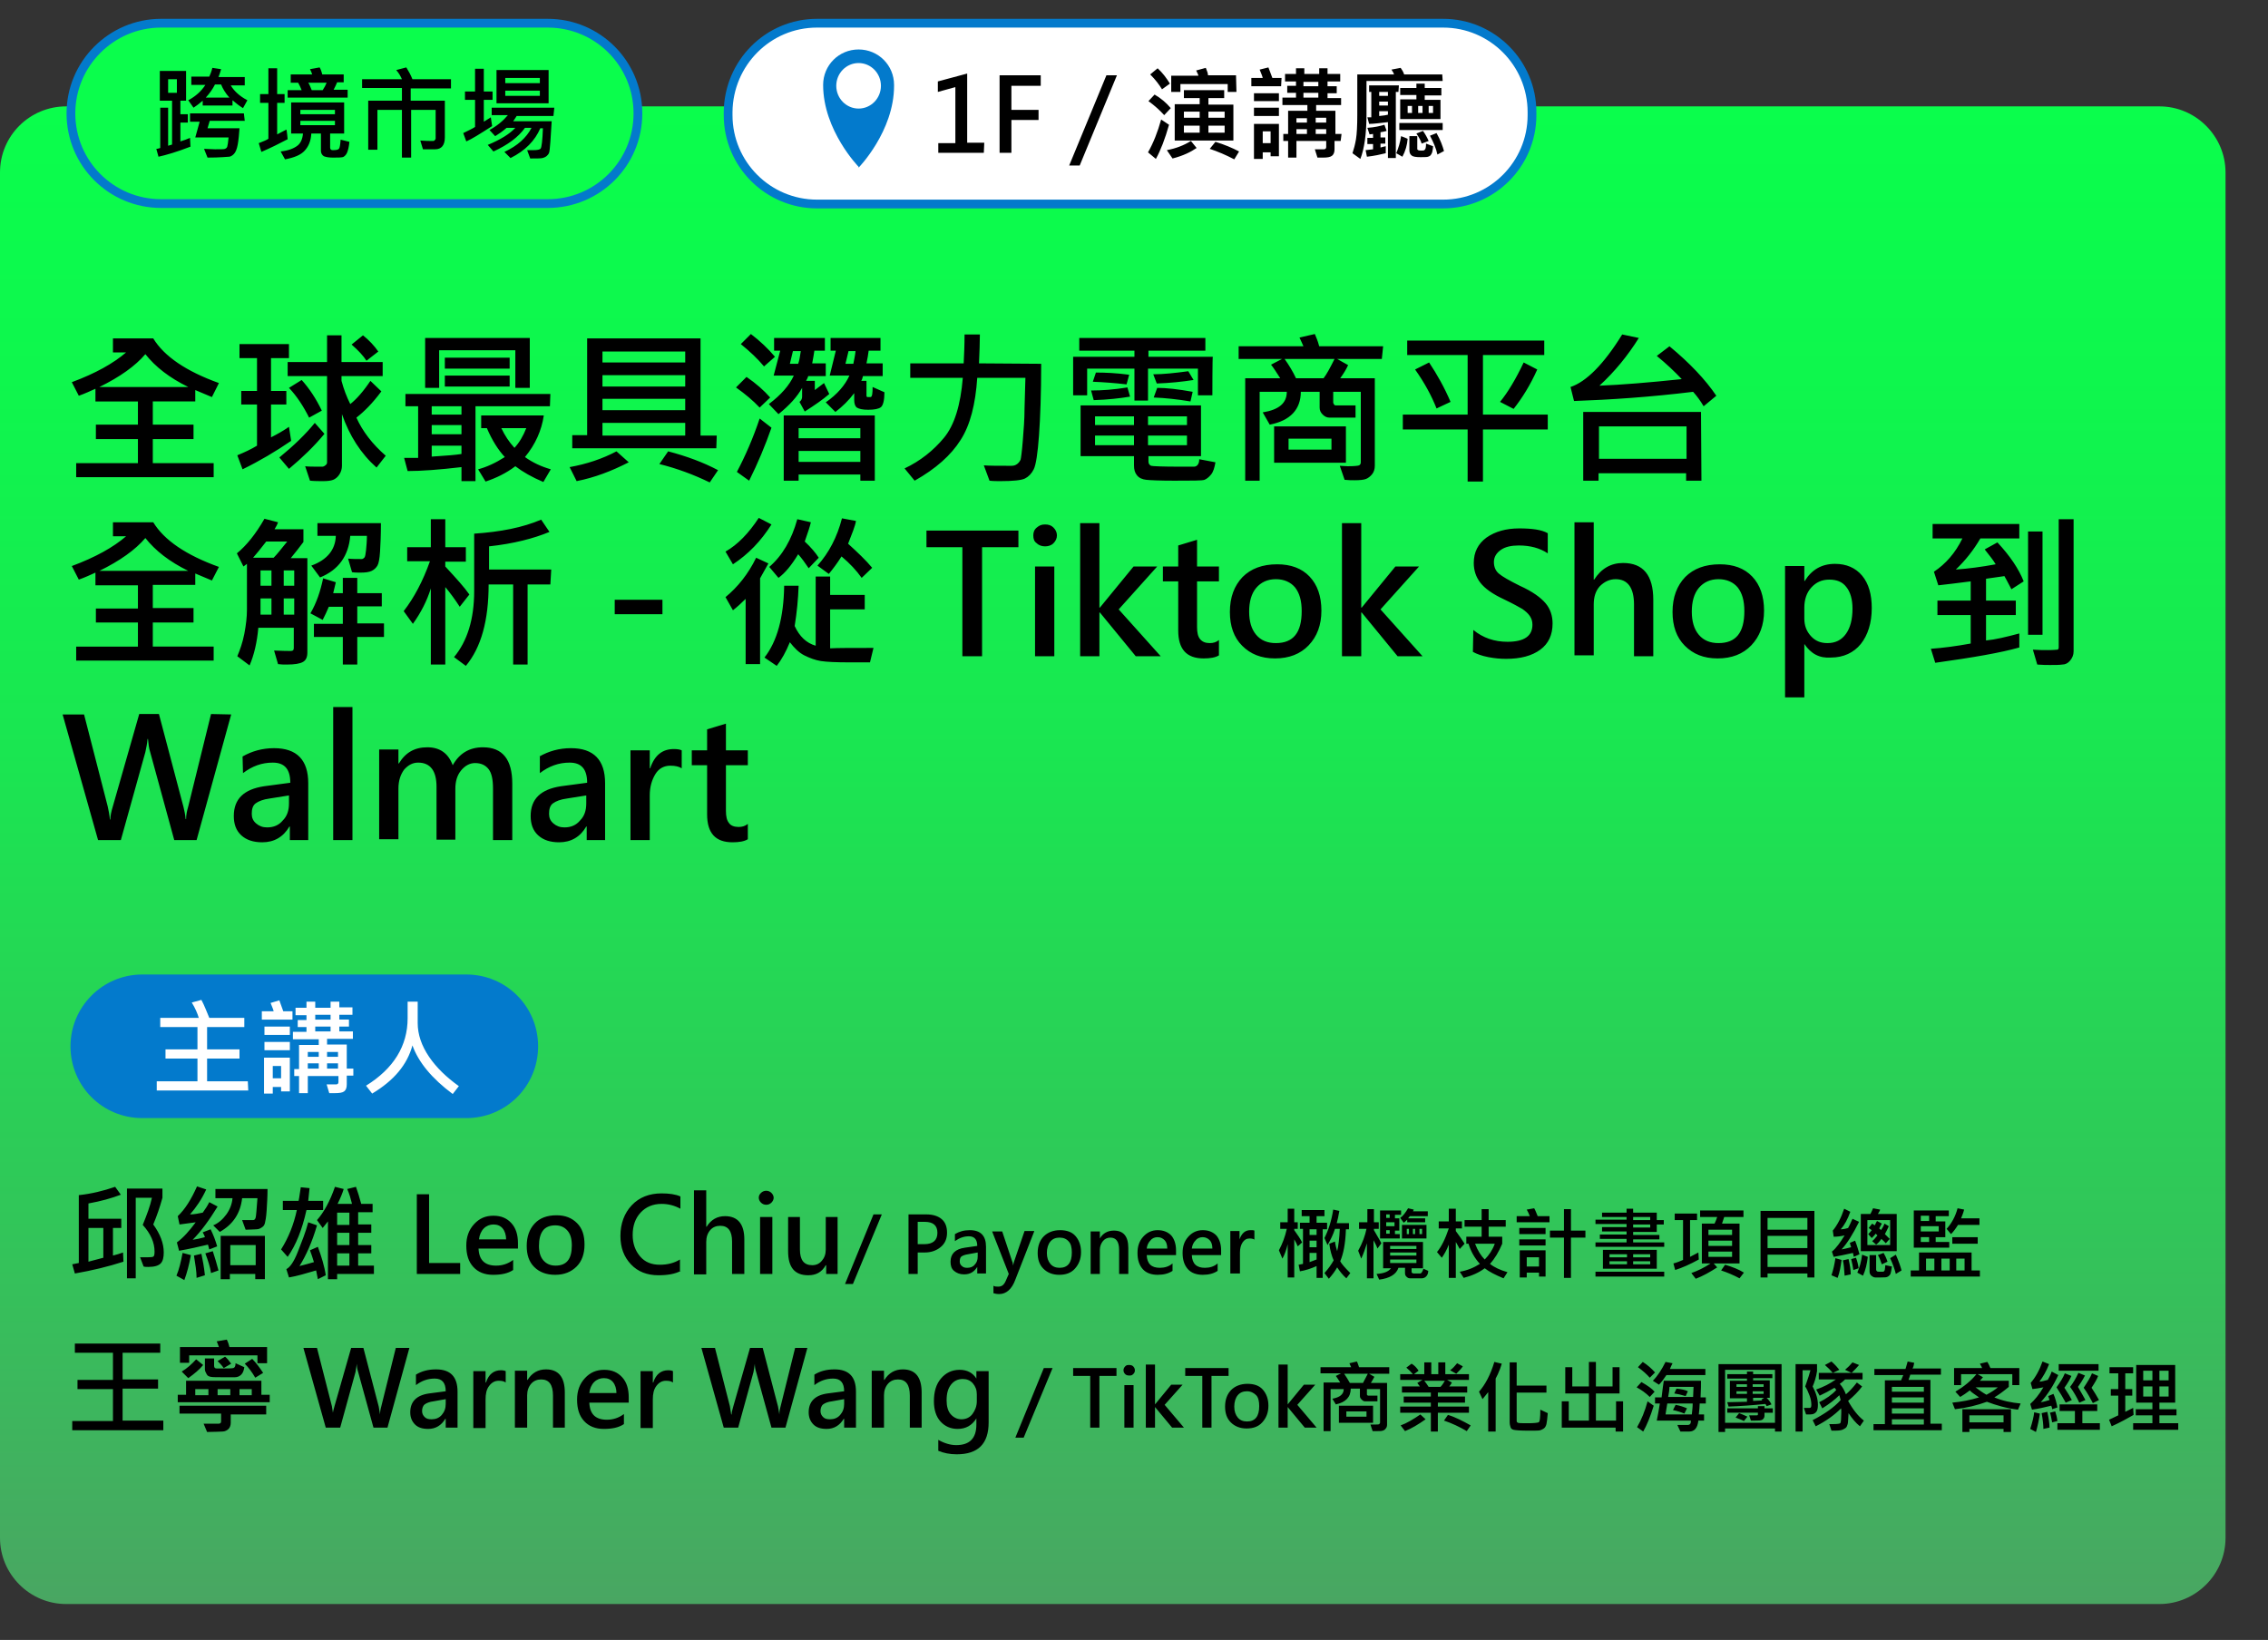 <?xml version="1.0" encoding="utf-8"?>
<!-- Generator: Adobe Illustrator 27.9.0, SVG Export Plug-In . SVG Version: 6.00 Build 0)  -->
<svg version="1.1" id="_圖層_3" xmlns="http://www.w3.org/2000/svg" xmlns:xlink="http://www.w3.org/1999/xlink" x="0px" y="0px"
	 viewBox="0 0 518 374.6" style="enable-background:new 0 0 518 374.6;" xml:space="preserve">
<rect x="0" y="0" width="518" height="374.6" fill="#333333" stroke="none"/>
<style type="text/css">
	.st0{fill:url(#SVGID_1_);}
	.st1{fill:#FFFFFF;stroke:#037ACC;stroke-width:2;stroke-miterlimit:10;}
	.st2{fill:#037ACC;}
	.st3{fill:#FFFFFF;}
	.st4{fill:#0AFE4C;stroke:#037ACC;stroke-width:2;stroke-miterlimit:10;}
</style>
<g>
	
		<linearGradient id="SVGID_1_" gradientUnits="userSpaceOnUse" x1="254.15" y1="351.73" x2="254.15" y2="9.66" gradientTransform="matrix(1 0 0 -1 0 376)">
		<stop  offset="0" style="stop-color:#0AFE4C"/>
		<stop  offset="0.18" style="stop-color:#0EF74D"/>
		<stop  offset="0.43" style="stop-color:#1AE651"/>
		<stop  offset="0.71" style="stop-color:#2ECA58"/>
		<stop  offset="1" style="stop-color:#49A662"/>
	</linearGradient>
	<path class="st0" d="M15.1,24.3h478.1c8.3,0,15.1,6.8,15.1,15.1v311.9c0,8.3-6.8,15.1-15.1,15.1H15.1c-8.3,0-15.1-6.8-15.1-15.1
		V39.4C0,31,6.8,24.3,15.1,24.3z"/>
	<path class="st1" d="M186.6,5.3h143c11.2,0,20.3,9.1,20.3,20.3v0.7c0,11.2-9.1,20.3-20.3,20.3h-143c-11.2,0-20.3-9.1-20.3-20.3
		v-0.7C166.4,14.4,175.4,5.3,186.6,5.3z"/>
	<path d="M224.7,34.9h-10.4v-2.2h3.9V19.9l-4,1.1v-2.4l6.7-1.8v15.8h3.9L224.7,34.9L224.7,34.9z M237.7,19.6h-6.7v5.5h6.2v2.3h-6.2
		v7.5h-2.7V17.2h9.4V19.6z M255.1,17.2l-8.5,20.6h-2.4l8.5-20.6H255.1L255.1,17.2z M267,28.5c-0.9,3.2-1.9,5.8-3,7.8l-1.8-1.5
		c1.2-2.1,2.2-4.6,3-7.5L267,28.5z M267.4,24.7l-1.5,1.6c-1-1.1-2.2-2.2-3.6-3.2l1.4-1.5C265.1,22.4,266.4,23.5,267.4,24.7
		L267.4,24.7z M267.2,19.1l-1.8,1.3c-0.6-1-1.5-2.2-2.7-3.4l1.7-1.4C265.5,16.6,266.4,17.8,267.2,19.1L267.2,19.1z M273.3,33.8
		c-1.3,0.9-3.1,1.8-5.5,2.4l-1.3-1.9c2.1-0.4,3.9-1.1,5.5-2.1L273.3,33.8L273.3,33.8z M282.4,21h-2v-1.8h-10.8V21h-2.1v-3.7h6.2
		c0-0.2-0.2-0.6-0.5-1.2l2.2-0.6c0.3,0.7,0.5,1.3,0.5,1.7h6.4L282.4,21L282.4,21z M281.7,32.1h-13.4v-8.3h5.7v-1.4h-3.6v-1.8h9.2
		v1.8H276v1.5h5.7L281.7,32.1L281.7,32.1z M274,26.9v-1.4h-3.6v1.4H274z M274,30.3v-1.6h-3.6v1.6H274z M279.7,26.9v-1.4H276v1.4
		H279.7z M279.7,30.3v-1.6H276v1.6H279.7z M283,34.6l-1.1,1.8c-1.9-1-3.8-1.8-5.6-2.4l1.3-1.6C279.6,33,281.5,33.8,283,34.6z
		 M292.6,19.7h-6.8v-1.9h2.6c-0.1-0.5-0.4-1.1-0.7-1.9l2-0.5l0.9,2.4h2.1L292.6,19.7L292.6,19.7z M292.1,23.1h-5.7v-1.8h5.7V23.1z
		 M292.1,26.5h-5.7v-1.9h5.7V26.5z M292.1,35.7h-1.9v-0.9h-1.8v1.5h-2v-8h5.7V35.7L292.1,35.7z M290.2,32.8V30h-1.8v2.7H290.2z
		 M306.2,32.2h-1.4v1.9c0,0.7-0.2,1.2-0.6,1.5c-0.4,0.3-1.1,0.4-2,0.4c-0.3,0-0.8,0-1.3,0l-0.6-1.9h2.1c0.3,0,0.5-0.2,0.5-0.5v-1.4
		h-6.8v3.8h-1.9v-3.8h-1.1v-1.6h1.1v-5.3h4.4V24h-5.7v-1.7h3.1v-1.1h-2v-1.6h2v-1h-2.5v-1.7h2.5v-1.3h1.9v1.3h3.4v-1.3h1.9v1.3h2.9
		v1.7h-2.9v1.1h2.1v1.6h-2.1v1.1h3.1V24h-5.7v1.3h4.4v5.3h1.4L306.2,32.2L306.2,32.2z M298.5,28v-1h-2.4v1H298.5z M298.5,30.6v-1.1
		h-2.4v1.1H298.5z M301.1,19.7v-1h-3.4v1H301.1z M301.1,22.3v-1.1h-3.4v1.1H301.1z M302.9,28v-1.1h-2.4V28H302.9z M302.9,30.6v-1.1
		h-2.4v1.1C300.4,30.6,302.9,30.6,302.9,30.6z M329.5,18.5h-17.4v7.7c0,4.4-0.5,7.8-1.4,10.1l-1.8-1.3c0.3-0.9,0.6-2,0.8-3.2
		c0.2-1.2,0.3-3.1,0.3-5.6V17h8.4c-0.1-0.3-0.3-0.7-0.6-1.1l2.1-0.4c0.3,0.4,0.6,0.9,0.8,1.5h8.7L329.5,18.5L329.5,18.5z
		 M316.7,29.9c-0.3,0.1-0.7,0.2-1.4,0.3v1.2h1.1v1.4h-1.1v0.9c0.3-0.1,0.7-0.2,1.2-0.3V35c-1.2,0.3-2.6,0.6-4.3,0.8l-0.3-1.5
		l1.7-0.2v-1.2h-1.3v-1.4h1.3v-0.9l-0.8,0.1l-0.5-1.5c1.6-0.1,2.9-0.4,3.9-0.7L316.7,29.9L316.7,29.9z M319.4,21h-0.6v15.1H317v-8.2
		c-1.8,0.2-3.3,0.4-4.3,0.4l-0.4-1.5c0.3,0,0.6,0,0.9,0V21h-0.5v-1.5h6.8L319.4,21L319.4,21z M317,21.9V21h-2v0.9H317L317,21.9z
		 M317,24.1v-0.9h-2v0.9H317L317,24.1z M317,26.2v-0.8h-2v1.1C316,26.4,316.7,26.3,317,26.2L317,26.2z M321.5,31.7
		c-0.1,1.4-0.5,2.8-1.2,4.1l-1.4-0.8c0.5-1.2,0.9-2.5,1.1-3.9C320.1,31.1,321.5,31.7,321.5,31.7z M329.5,29.7h-9.9v-1.6h9.9V29.7z
		 M329.2,21.8h-3.8v1h3.6v4.4h-9.2v-4.5h3.7v-1h-3.7v-1.6h3.7v-1h1.9v1h3.8C329.2,20.1,329.2,21.8,329.2,21.8z M322.5,25.8v-1.6h-1
		v1.6H322.5z M327.3,33.4c0,0.5-0.1,0.9-0.2,1.4c-0.2,0.5-0.4,0.8-0.7,0.9c-0.3,0.2-0.9,0.2-1.9,0.2c-1.1,0-1.8-0.1-2.1-0.4
		c-0.3-0.2-0.5-0.6-0.5-1.2v-3.2h1.8V34c0,0.3,0.3,0.4,0.9,0.4c0.4,0,0.7,0,0.8-0.2c0.2-0.1,0.3-0.6,0.3-1.4L327.3,33.4L327.3,33.4z
		 M326.3,32.2l-1.6,0.6c-0.2-0.7-0.6-1.4-1.2-2.3l1.5-0.6C325.5,30.6,325.9,31.3,326.3,32.2L326.3,32.2z M324.9,25.8v-1.6h-1v1.6
		H324.9z M327.3,25.8v-1.6h-1v1.6H327.3z M329.8,34.5l-1.5,0.8c-0.3-1.4-0.9-2.8-1.7-4.3l1.5-0.6C329,32,329.5,33.4,329.8,34.5
		L329.8,34.5z"/>
	<path class="st2" d="M204.2,19.4c0-4.5-3.6-8.1-8.1-8.1s-8.1,3.6-8.1,8.1c0,10.4,8.1,18.7,8.1,18.7v0.2c0,0,8.1-8.3,8.1-18.7
		L204.2,19.4L204.2,19.4z"/>
	<ellipse class="st3" cx="196.1" cy="19.6" rx="5.1" ry="5.2"/>
	<path class="st4" d="M36.8,5.3h88.3c11.4,0,20.6,9.2,20.6,20.6v0c0,11.4-9.2,20.6-20.6,20.6H36.8c-11.4,0-20.6-9.2-20.6-20.6v0
		C16.2,14.6,25.4,5.3,36.8,5.3z"/>
	<path d="M43.5,33.5c-3.1,1.2-5.5,1.9-7.3,2.3L35.7,34c0.3,0,0.6-0.1,0.9-0.2v-9.2h1.8v8.7c0.5-0.2,0.8-0.2,0.9-0.3V23h-2.8v-6.8h6
		V23h-1.3v3.1h1.7V28h-1.7v4.3c0.7-0.2,1.5-0.5,2.2-0.8L43.5,33.5L43.5,33.5z M40.4,21.2v-3.1h-2v3.1H40.4z M56.5,22.9l-1,1.8
		c-0.8-0.5-1.6-1.1-2.4-1.8v1.2h-6.8V23c-0.8,0.7-1.5,1.2-2.1,1.6l-1.2-1.7c1.7-0.9,3-2.1,3.9-3.5h-3.2v-1.9h4.1
		c0.2-0.5,0.5-1.1,0.7-2l2,0.3c-0.2,0.7-0.4,1.3-0.6,1.8h6v1.9h-3.2C53.4,20.7,54.6,21.9,56.5,22.9L56.5,22.9z M55.9,27.6h-8
		l-0.5,1.7h7.3c-0.1,1.4-0.2,2.6-0.4,3.7c-0.2,1.1-0.5,1.8-0.9,2.2s-0.8,0.6-1.1,0.6S50.3,36,47.4,36l-0.8-2c0.8,0,1.7,0.1,2.5,0.1
		c1.3,0,2.1,0,2.3-0.1s0.4-0.2,0.5-0.5s0.2-1,0.3-2.1h-7.6l1-3.6h-2.2v-1.9h12.3L55.9,27.6L55.9,27.6z M52.4,22.3
		c-0.9-1-1.5-2-1.9-3h-1.4c-0.5,1-1.2,2-2.1,3H52.4L52.4,22.3z M65.7,31.8c-1.9,1-3.9,2-6,2.9l-0.6-2c1-0.4,1.8-0.7,2.2-1v-8.2h-1.9
		v-2h1.9v-5.9h2v5.9H65v2h-1.7v7.2c0.7-0.4,1.4-0.7,2.1-1.1C65.5,29.6,65.7,31.8,65.7,31.8z M79.8,32.4c-0.1,1.1-0.3,1.9-0.5,2.4
		c-0.2,0.5-0.5,0.8-0.8,1c-0.3,0.2-1.2,0.2-2.4,0.2c-0.9,0-1.6-0.1-2.1-0.3c-0.4-0.2-0.7-0.7-0.7-1.2v-4h-2.2
		c-0.1,1.7-0.6,2.9-1.5,3.9s-2.4,1.6-4.5,2l-1-1.8c1.8-0.2,3-0.7,3.8-1.3s1.2-1.6,1.3-2.8h-2.7v-7.1h12.1v7.1h-3.2v3.2
		c0,0.4,0.2,0.6,0.6,0.6c0.8,0,1.2-0.1,1.4-0.3c0.2-0.2,0.3-0.9,0.4-2.1L79.8,32.4L79.8,32.4z M79.4,22.3H65.7v-1.7h3.2
		c-0.3-0.7-0.5-1.2-0.8-1.7h-1.7V17h4.9c-0.1-0.4-0.3-0.8-0.5-1.2l2.2-0.4c0.2,0.3,0.4,0.8,0.6,1.6h4.9v1.8H77
		c-0.2,0.5-0.5,1.1-0.8,1.7h3.2L79.4,22.3L79.4,22.3z M76.5,26.1v-1h-7.9v1H76.5z M76.5,28.6v-1h-7.9v1H76.5z M74.6,18.9h-4.2
		c0.3,0.4,0.5,1,0.8,1.7h2.5C74.1,20,74.4,19.4,74.6,18.9z M103,20.2h-9.2V23h7.8v8.4c0,1.8-0.8,2.7-2.2,2.7c-1.3,0-2.3,0-2.8,0
		L96,32.1c1.1,0.1,2,0.1,2.9,0.1c0.1,0,0.3,0,0.4-0.2c0.1-0.1,0.2-0.2,0.2-0.4v-6.5h-5.6v10.9h-2.1V25.1h-5.6v9.1h-2.1V23h7.7v-2.9
		h-9.1v-2h9.1c-0.3-0.7-0.7-1.4-1.3-2.1l2.3-0.6c0.5,0.8,1,1.7,1.4,2.7h8.8L103,20.2L103,20.2z M112.5,22.8h-2v5
		c0.3-0.2,0.8-0.5,1.6-1l0.3,2c-2.8,1.8-4.7,3-5.9,3.5l-0.7-1.9c1.2-0.6,2.1-1,2.7-1.4v-6.2h-2.3v-1.9h2.3v-5.2h2v5.2h2L112.5,22.8
		L112.5,22.8z M126.4,26.5H118c-0.3,0.5-0.6,0.9-0.8,1.2h8.8c-0.1,1.7-0.2,3.3-0.3,4.7s-0.2,2.3-0.3,2.5c-0.1,0.3-0.3,0.5-0.5,0.7
		s-0.6,0.4-1,0.5s-1.4,0.1-2.8,0.1l-0.7-1.9c0.4,0,0.8,0,1.3,0c1,0,1.6-0.1,1.8-0.4c0.2-0.3,0.4-1.8,0.5-4.6h-0.6
		c-1.2,2.8-3.4,5.1-6.8,6.8l-1.4-1.4c3-1.4,5-3.2,6.2-5.5h-1.5c-1.5,2.1-3.9,3.9-7.2,5.4l-1.3-1.5c2.9-1.2,5-2.5,6.3-3.9h-2
		c-0.9,0.8-1.8,1.4-2.6,1.9l-1.3-1.4c1.8-1,3.1-2.1,4.2-3.4h-3.7v-1.7h14.3L126.4,26.5L126.4,26.5z M125.3,23.6h-11.9V16h11.9
		C125.3,16,125.3,23.6,125.3,23.6z M123.3,19v-1.2h-7.9V19H123.3z M123.3,21.9v-1.2h-7.9v1.2H123.3z"/>
</g>
<path d="M50,87.5l-1.6,3.2c-1.9-0.8-3.1-1.3-3.8-1.6v2.6h-9.7V97h9.3v3.3h-9.3v5.5h13.9v3.2H17.4v-3.2h14.1v-5.5h-9.6V97h9.6v-5.3
	h-9.7v-2.9c-1.1,0.5-2.4,1.1-3.8,1.6l-1.6-3.1c5.4-2,9.5-4.3,12.4-6.8h-3v-3.2H35C37.5,81.4,42.5,84.8,50,87.5L50,87.5z M43,88.4
	c-4.3-2.1-7.5-4.6-9.8-7.5c-2.3,2.7-5.8,5.2-10.5,7.5H43z M66.5,100.7c-3.5,2.4-7.2,4.6-11.1,6.5l-1.2-3.2c1.7-0.7,3.2-1.4,4.5-2.2
	v-9.4h-3.6v-3.1h3.6v-7.5h-4v-3.2H66v3.2h-4.1v7.5h3.5v3.1h-3.5v7.5c1.4-0.7,2.8-1.5,4.1-2.4L66.5,100.7L66.5,100.7z M74.1,99.1
	c-2.3,2.8-5,5.4-8.1,8l-2.2-2.6c3.3-2.7,6-5.3,8.1-7.9L74.1,99.1L74.1,99.1z M88.1,104.1l-2.1,2.7c-3.6-3.2-6.2-7.3-7.9-12.2v11.8
	c0,0.7-0.2,1.4-0.6,2s-0.9,1-1.4,1.2c-0.5,0.2-1.3,0.3-2.3,0.3c-0.9,0-2,0-3-0.1l-1.1-3.3c0.6,0.1,2,0.1,3.9,0.1
	c0.2,0,0.5-0.1,0.7-0.3c0.3-0.2,0.4-0.4,0.4-0.7V85.9h-9v-3.2h9v-6.1h3.3v6.1h9.4v3.2h-9.4V87c0.5,1.9,1.2,3.7,2,5.3
	c1.4-1.1,3-2.9,4.6-5.3l2.5,2.4c-2,2.7-3.9,4.6-5.7,6C82.8,98.5,85,101.4,88.1,104.1z M73.5,93.8l-2.9,1.6c-1.3-2.6-2.8-4.9-4.6-6.8
	l2.9-1.8C70.7,88.8,72.2,91.1,73.5,93.8L73.5,93.8z M86.4,80.3l-2.7,2.1c-0.7-1.1-1.8-2.3-3.4-3.7l2.6-2.1
	C84.3,77.7,85.5,79,86.4,80.3z M125.6,92.8h-17v17.1h-3.2v-3.2c-5.1,0.6-9.2,0.9-12.3,0.9l-0.8-3h3.2V92.8h-2.9V90h33.1L125.6,92.8
	L125.6,92.8z M121,88.6h-3.3V80h-17.4v8.6h-3.2V77.2H121L121,88.6L121,88.6z M105.4,94.7v-1.9h-6.8v1.9H105.4z M105.4,99.2v-2.1
	h-6.8v2.1H105.4z M105.4,103.7v-1.9h-6.8v2.5C101.9,104.1,104.2,103.9,105.4,103.7z M116.4,84.2h-14.8v-2.5h14.8V84.2z M116.4,88.3
	h-14.8v-2.5h14.8V88.3z M125.8,107.2l-1.7,2.9c-2.6-1.1-4.7-2.3-6.4-3.6c-2.1,1.6-4.4,2.7-6.8,3.5l-1.7-2.8c1.9-0.5,3.9-1.4,6.1-2.8
	c-1.5-1.6-2.9-3.8-4.1-6.6h-1.3v-2.9h14.3c-0.5,3.4-1.9,6.6-4.3,9.5C121.7,105.7,123.7,106.6,125.8,107.2L125.8,107.2z M120.2,97.8
	h-5.7c0.8,1.7,1.8,3.2,3,4.5C118.6,101.1,119.5,99.6,120.2,97.8z M143.6,105.6c-3.9,2-7.8,3.5-11.9,4.3l-1.6-3.2
	c3.9-0.7,7.5-1.9,10.7-3.6L143.6,105.6L143.6,105.6z M163.6,102.4h-32.9v-3h3.4V77.3H160v22.2h3.7L163.6,102.4L163.6,102.4z
	 M156.5,82.8v-2.5h-18.9v2.5H156.5z M156.5,88.3v-2.6h-18.9v2.6H156.5z M156.5,93.7v-2.6h-18.9v2.6H156.5z M156.5,99.5v-2.9h-18.9
	v2.9H156.5z M164,107.4l-1.9,2.8c-3.7-1.8-7.5-3.2-11.5-4.2l2-2.9C156.8,104.2,160.6,105.6,164,107.4z M175.9,90.8l-2.4,2.3
	c-1.5-1.6-3.3-3.1-5.4-4.6l2.4-2.4C172.7,87.6,174.5,89.2,175.9,90.8L175.9,90.8z M176.2,97.7c-1.4,4-3.1,8.1-5.1,12.1l-2.8-2
	c1.9-3.6,3.7-7.7,5.2-12.2L176.2,97.7L176.2,97.7z M177,81.5l-2.5,2.2c-1.4-1.7-3.2-3.4-5.3-5.1l2.3-2.3
	C173.6,77.9,175.4,79.6,177,81.5L177,81.5z M189.4,90c-1.5,1.3-3.4,2.6-5.6,4l-1.2-2.2c0.4-0.3,0.6-0.7,0.6-1.2v-2
	c-1.1,2-2.9,4-5.4,6l-2.2-2.3c2.8-2.1,4.7-4.3,5.7-6.5h-4.6l1.5-5.7h-1.4v-2.9h11.6v2.9H186c-0.1,0.8-0.3,1.8-0.5,2.9h3.1v2.9h-4
	c-0.1,0.3-0.2,0.6-0.5,1.1h2v2.1c0.5-0.4,1.2-0.9,2.1-1.6L189.4,90L189.4,90z M199.8,109.8h-3.3v-1.4h-14.1v1.4H179V94.9h20.8
	L199.8,109.8L199.8,109.8z M182.9,80.2h-1.8l-0.7,2.9h1.9C182.6,82.3,182.7,81.4,182.9,80.2L182.9,80.2z M196.5,100.1v-2.3h-14.1
	v2.3H196.5L196.5,100.1z M196.5,105.5V103h-14.1v2.5H196.5L196.5,105.5z M202,89.6c0,1.8-0.3,3-0.8,3.4c-0.5,0.4-1.5,0.6-2.9,0.6
	c-1.3,0-2.1-0.2-2.6-0.5c-0.4-0.3-0.6-0.9-0.6-1.7v-1.6c-1.2,1.6-2.6,3-4.3,4.3l-2.2-2.2c2.6-1.8,4.4-3.9,5.4-6.1h-4.5l1.4-5.7h-1.2
	v-2.9h11.4v2.9h-2.7c-0.1,0.9-0.3,1.9-0.5,2.9h3.7v2.9h-4.5c-0.1,0.4-0.2,0.8-0.4,1.1h1.2v3.4c0,0.2,0.1,0.3,0.3,0.3l0.6,0
	c0.4,0,0.5-0.8,0.5-2.3L202,89.6L202,89.6z M195.4,80.2h-1.6l-0.7,2.9h1.8C195.1,82.1,195.3,81.2,195.4,80.2L195.4,80.2z
	 M237.8,83.1c0,6.8-0.2,12.2-0.5,16.4c-0.3,4.1-0.7,6.7-1.2,7.7c-0.5,1-1.2,1.7-2,2.1s-2.7,0.6-5.6,0.6c-0.9,0-1.7,0-2.5-0.1
	l-1.3-3.5c1.2,0.1,3.4,0.1,6.3,0.1c0.5,0,0.9-0.1,1.3-0.4s0.6-0.6,0.8-1c0.1-0.4,0.3-1.8,0.5-4.3c0.2-2.5,0.4-4.9,0.4-7.4l0.2-7h-11
	c-0.4,6-1.6,10.8-3.8,14.2c-2.2,3.5-5.7,6.6-10.5,9.3l-2.3-2.8c3.6-1.7,6.6-4.1,9-7c2.4-2.9,3.8-7.5,4.3-13.7h-12v-3.3h12.2
	c0.1-2,0.2-4.2,0.2-6.6h3.5c0,1.9-0.1,4.1-0.2,6.6L237.8,83.1L237.8,83.1z M276.9,90.3h-3.3v-6.1h-11.4v7.3h-3.1v-7.3h-10.8v6.1
	h-3.2v-8.8h14v-1.4h-12.6v-2.9h28.8v2.9h-13v1.4h14.7C276.9,81.5,276.9,90.3,276.9,90.3z M277.6,105.6c-0.2,1.2-0.5,2.2-1,2.8
	s-1,1-1.5,1.2s-2.8,0.2-6.9,0.2c-3.3,0-5.5-0.1-6.4-0.2s-1.6-0.4-2.1-1s-0.7-1.3-0.7-2.3v-2.1h-12.2V92.6h27.5v11.6h-12v1.2
	c0,0.5,0.2,0.8,0.6,1c0.4,0.1,2.6,0.2,6.6,0.2c1.7,0,2.8,0,3.2,0c0.4,0,0.7-0.2,0.9-0.5c0.2-0.3,0.3-0.7,0.3-1.2L277.6,105.6
	L277.6,105.6z M258.1,90.6c-2.4,0.4-5.1,0.7-8.3,0.8l-0.6-2.2c2.5,0,5.2-0.2,8.3-0.7L258.1,90.6L258.1,90.6z M257.9,85.6l-0.6,2.2
	c-2.6-0.3-5.2-0.5-7.7-0.6l0.7-2.1C252.4,85.1,254.9,85.2,257.9,85.6z M259,97.1v-2h-8.9v2H259z M259,101.7v-2.2h-8.9v2.2
	C250.1,101.7,259,101.7,259,101.7z M271.1,97.1v-2h-8.9v2H271.1z M271.1,101.7v-2.2h-8.9v2.2C262.3,101.7,271.1,101.7,271.1,101.7z
	 M272.6,86.8c-2.6,0.4-5.4,0.7-8.4,0.8l-0.8-2.1c2.3,0,5-0.3,8-0.7L272.6,86.8L272.6,86.8z M272.4,89.5l-0.5,2.2
	c-3-0.5-5.8-0.8-8.4-0.9l0.8-2.2C266.4,88.6,269.1,88.9,272.4,89.5L272.4,89.5z M315.6,82h-10.2l2.5,1.4c-0.4,0.9-1,1.9-1.8,3h7.9
	v20c0,0.7-0.2,1.4-0.6,1.9s-0.9,0.9-1.4,1.1c-0.5,0.2-1.4,0.3-2.6,0.3c-0.6,0-1.4,0-2.3-0.1l-1.1-3.2c0.6,0,1.2,0.1,1.8,0.1
	c1.5,0,2.4-0.1,2.6-0.2s0.4-0.3,0.4-0.7V89.5h-6.3V92c0,0.1,0.1,0.2,0.2,0.4c0.1,0.2,0.3,0.2,0.4,0.2h4.5v2.8h-5.9
	c-0.6,0-1.1-0.2-1.6-0.7c-0.5-0.5-0.7-1-0.7-1.6v-3.6h-4.3c0,4-2.4,6.6-7.1,7.5l-1.6-2.8c3.7-0.6,5.5-2.1,5.5-4.7h-6.2v20.3h-3.3
	V86.4h8c-0.9-1.4-1.6-2.5-2.1-3.1l2.5-1.3h-9.9v-2.9h14.8c-0.2-0.5-0.5-1.1-0.9-2l3.5-0.8c0.3,0.7,0.7,1.6,1,2.8h14.6L315.6,82
	L315.6,82z M307.4,105.7H291v-8.3h16.4V105.7z M304.8,82h-11.4c1,1.4,1.9,2.9,2.6,4.4h6.3C303,85.5,303.8,84,304.8,82z M304.1,102.7
	v-2.5h-9.8v2.5H304.1z M353.5,98.1h-14.8v11.9h-3.5V98.1h-14.8v-3.4h14.8V81.1h-13.8v-3.3h31.3v3.3h-14v13.6h14.8V98.1L353.5,98.1z
	 M331.3,91.8l-3.2,1.5c-1.1-2.8-2.7-5.8-4.9-8.9l3.2-1.6C328.2,85.5,329.9,88.5,331.3,91.8L331.3,91.8z M351.1,84.4
	c-1.6,3.6-3.5,6.6-5.4,9l-3.1-1.6c1.8-2.2,3.6-5.2,5.4-9C348,82.8,351.1,84.4,351.1,84.4z M392,90.4l-2.9,2.4
	c-0.7-1.2-1.5-2.3-2.4-3.3c-9.8,1.2-18.8,1.8-27.2,2.1l-0.8-3.2c3.6-1.2,7.6-5.2,11.8-12l3.8,0.8c-2.5,4-5.5,7.7-9,10.9
	c5-0.2,11.2-0.7,18.8-1.5c-1.6-1.7-3.5-3.5-5.7-5.3l2.9-2.2C385.9,82.9,389.5,86.7,392,90.4L392,90.4z M388.6,109.8h-3.5v-1.7h-20
	v1.7h-3.5V94.1h26.9L388.6,109.8L388.6,109.8z M385.2,104.8v-7.4h-20v7.4H385.2z M50,129.5l-1.6,3.1c-1.9-0.8-3.1-1.3-3.8-1.6v2.6
	h-9.7v5.3h9.3v3.3h-9.3v5.5h13.9v3.2H17.4v-3.2h14.1v-5.5h-9.6V139h9.6v-5.3h-9.7v-2.9c-1.1,0.5-2.4,1.1-3.8,1.6l-1.6-3.1
	c5.4-2,9.5-4.3,12.4-6.8h-3v-3.2H35C37.5,123.4,42.5,126.8,50,129.5L50,129.5z M43,130.4c-4.3-2.1-7.5-4.6-9.8-7.5
	c-2.3,2.7-5.8,5.2-10.5,7.5H43z M70.2,149c0,1.1-0.3,1.8-1,2.2c-0.7,0.4-1.9,0.6-3.7,0.6c-0.7,0-1.3,0-2-0.1l-0.9-3.1
	c2,0.1,3.3,0.1,3.8,0.1c0.5,0,0.7-0.2,0.7-0.7v-4.6h-8.1c-0.3,3.4-1,6.3-2,8.6l-2.8-2.1c0.6-1.4,1.2-3.1,1.6-5.1
	c0.4-2.1,0.6-3.9,0.6-5.5v-10.5c-0.4,0.3-0.7,0.5-0.8,0.6l-1.5-3c2.2-1.8,4.3-4.4,6.3-7.9l3.1,0.8c-0.2,0.6-0.5,1.1-0.8,1.6h6.6v2.9
	c-0.9,1.2-1.9,2.5-2.9,3.7h3.8L70.2,149L70.2,149z M65.6,123.7h-4.8c-1.3,1.7-2.3,2.9-3,3.7h4.7C63.3,126.6,64.3,125.3,65.6,123.7z
	 M62,133.8v-3.5h-2.5v3.5H62z M62,140.4v-3.7h-2.5v3.7H62z M67.2,133.8v-3.5h-2.4v3.5H67.2z M67.2,140.4v-3.7h-2.4v3.7H67.2z
	 M87,119.5c0,2.7-0.1,4.9-0.2,6.5c-0.1,1.6-0.3,2.7-0.6,3.2s-0.7,0.9-1.3,1.2s-1.5,0.4-2.6,0.4c-0.6,0-1.3,0-1.9-0.1l-0.9-3.1
	c1,0.1,2,0.1,3.1,0.1c0.2,0,0.4-0.1,0.6-0.3c0.2-0.2,0.3-0.8,0.4-1.7c0.1-1,0.2-2.1,0.2-3.3h-3.8c-0.4,4.6-2.7,7.8-6.9,9.5l-2-2.7
	c3.6-1.3,5.5-3.6,5.6-6.8h-4.2v-2.9L87,119.5L87,119.5z M87.7,145.5h-6.1v6.3h-3.3v-6.3h-6.6v-3h6.6v-3.9h-3.2c-0.4,1-0.9,2-1.4,3
	l-2.8-1.5c1.4-2.4,2.3-5.1,2.9-8l2.9,0.9l-0.6,2.5h2.2V132h3.3v3.5h5.6v3h-5.6v3.9h6.1V145.5L87.7,145.5z M107.2,135.8l-2.2,2.8
	c-1.1-1.7-2.2-3.2-3.3-4.5v17.7h-3.3v-17.4c-0.9,2.9-2.3,5.6-4.1,8.1l-2.1-2.9c2.4-3.1,4.4-6.9,6-11.4H93V125h5.4v-6.4h3.3v6.4h4.7
	v3.3h-4.7v1.1C104.2,132.1,106.1,134.2,107.2,135.8L107.2,135.8z M125.7,133.5h-5.2v18.3h-3.3v-18.3h-5.6c0,8.2-1.7,14.4-5.2,18.6
	l-2.7-2c3-3.6,4.6-8.6,4.6-15.1v-13.1c6-0.4,11.1-1.4,15.3-3.2l1.9,2.8c-3.6,1.5-8.2,2.7-13.8,3.3v5.3h14.2L125.7,133.5L125.7,133.5
	z M151.3,140.3h-10.9V137h10.9V140.3z M175.5,128.7l-1.9,3.4v19.6h-3.3v-14.9c-1,1-2,1.9-2.9,2.6l-1.7-3c2.8-2.3,5.2-5.3,7-9
	L175.5,128.7L175.5,128.7z M176.2,119.8c-2.4,3.8-5.3,6.8-8.8,9.1l-1.7-2.9c2.8-1.6,5.3-4.2,7.6-7.7L176.2,119.8L176.2,119.8z
	 M199.5,148l-0.8,3.3c-1.9,0-3.5,0-4.7,0c-3,0-5.2-0.1-6.5-0.3s-2.6-0.7-3.8-1.3s-2.3-1.7-3.3-3c-0.9,2.2-1.9,4-3,5.4l-2.8-1.9
	c2.9-3.7,4.4-9.2,4.5-16.4h3.3c-0.1,3-0.4,6.1-0.9,9.2c1.1,2.4,2.7,3.9,4.8,4.5v-15.8h3.3v4.2h7.9v3.3h-7.9v8.9
	C191.2,148,194.5,148,199.5,148L199.5,148z M187,127.4l-2.3,2.4c-0.8-1.2-1.6-2.3-2.4-3.2c-1.5,2.5-3,4.3-4.5,5.4l-2.1-2.5
	c3-2.6,5.1-6.2,6.4-10.9l3.1,0.7c-0.2,0.9-0.7,2.4-1.4,4.4C185.2,125,186.3,126.3,187,127.4L187,127.4z M199.2,129.7l-2.4,2.3
	c-1.2-1.7-2.7-3.3-4.6-4.9c-1,1.6-2,2.9-2.9,4l-2.6-1.9c2.6-2.9,4.5-6.5,5.6-10.8l3.2,0.6c-0.2,1.2-0.9,2.9-1.8,5.2
	C195.9,126.2,197.8,128,199.2,129.7L199.2,129.7z M232.6,125h-8.3v24.9h-4.5V125h-8.2v-3.8h21V125z M236,122.3
	c0-0.7,0.2-1.3,0.8-1.8s1.1-0.7,1.9-0.7s1.4,0.2,1.9,0.7c0.5,0.5,0.8,1.1,0.8,1.8s-0.3,1.3-0.8,1.8s-1.2,0.7-1.9,0.7
	s-1.4-0.2-1.9-0.7C236.2,123.7,236,123.1,236,122.3z M236.4,149.9v-20.5h4.4v20.5H236.4z M265.1,149.9h-5.7l-8.2-10h-0.1v10h-4.4
	v-30.4h4.4v19.3h0.1l7.7-9.4h5.4l-8.8,9.8L265.1,149.9L265.1,149.9z M278.4,149.7c-0.8,0.5-2,0.7-3.5,0.7c-3.9,0-5.8-2.1-5.8-6.4
	v-11.2h-3.5v-3.4h3.5v-4.8l4.3-1.3v6.1h5v3.4h-5v10.4c0,1.3,0.2,2.2,0.7,2.8c0.5,0.6,1.2,0.9,2.2,0.9c0.8,0,1.5-0.2,2.1-0.7
	L278.4,149.7L278.4,149.7z M280.9,139.8c0-3.4,1-6,2.9-8c1.9-1.9,4.5-2.9,7.9-2.9c3.1,0,5.6,0.9,7.4,2.8s2.7,4.5,2.7,7.8
	s-1,5.9-2.9,7.9s-4.5,3-7.7,3s-5.6-1-7.5-2.9S280.9,143,280.9,139.8L280.9,139.8z M285.3,139.7c0,2.2,0.5,4,1.6,5.3s2.6,1.9,4.5,1.9
	c4,0,5.9-2.4,5.9-7.3c0-2.4-0.5-4.1-1.5-5.4c-1-1.2-2.5-1.9-4.4-1.9s-3.4,0.7-4.5,2S285.3,137.5,285.3,139.7L285.3,139.7z
	 M324.9,149.9h-5.7l-8.2-10h-0.1v10h-4.4v-30.4h4.4v19.3h0.1l7.7-9.4h5.4l-8.8,9.8L324.9,149.9L324.9,149.9z M336.5,143.9
	c2.2,1.8,4.8,2.7,7.8,2.7c3.8,0,5.7-1.3,5.7-3.9c0-0.8-0.2-1.4-0.6-2s-1-1.1-1.7-1.6c-0.7-0.4-2.1-1.2-4.2-2.2
	c-2.6-1.2-4.4-2.5-5.4-3.8c-1-1.3-1.5-2.8-1.5-4.5c0-2.5,1-4.4,2.9-5.8c2-1.4,4.5-2.1,7.5-2.1c2.9,0,5.1,0.3,6.5,1.1v4.6
	c-1.8-1.2-4-1.8-6.6-1.8c-1.7,0-3.1,0.3-4.1,1s-1.6,1.6-1.6,2.8c0,1.1,0.4,2,1.1,2.6c0.8,0.7,2.4,1.6,4.8,2.8c2.9,1.3,4.8,2.7,5.9,4
	c1.1,1.3,1.6,2.9,1.6,4.6c0,2.6-0.9,4.6-2.8,6c-1.9,1.4-4.5,2.1-7.8,2.1c-1.2,0-2.6-0.1-4.1-0.4c-1.5-0.3-2.6-0.7-3.5-1.2
	L336.5,143.9L336.5,143.9z M377.6,149.9h-4.4v-11.8c0-3.8-1.4-5.8-4.2-5.8c-1.4,0-2.6,0.6-3.6,1.6c-1,1.1-1.4,2.5-1.4,4.2v11.6h-4.4
	v-30.4h4.4v13.1h0.1c1.6-2.5,3.8-3.8,6.6-3.8c4.6,0,6.9,2.8,6.9,8.4L377.6,149.9L377.6,149.9z M382,139.8c0-3.4,1-6,2.9-8
	c1.9-1.9,4.5-2.9,7.9-2.9c3.1,0,5.6,0.9,7.4,2.8s2.7,4.5,2.7,7.8s-1,5.9-2.9,7.9s-4.5,3-7.7,3s-5.6-1-7.5-2.9S382,143,382,139.8
	L382,139.8z M386.4,139.7c0,2.2,0.5,4,1.6,5.3s2.6,1.9,4.5,1.9c4,0,5.9-2.4,5.9-7.3c0-2.4-0.5-4.1-1.5-5.4c-1-1.2-2.5-1.9-4.4-1.9
	s-3.4,0.7-4.5,2S386.4,137.5,386.4,139.7L386.4,139.7z M412.1,147.1v12.2h-4.4v-30h4.4v3.4h0.1c1.6-2.6,3.9-3.9,6.9-3.9
	c2.6,0,4.7,0.9,6.2,2.7c1.5,1.8,2.2,4.3,2.2,7.4c0,3.4-0.9,6.2-2.5,8.2s-4,3.1-6.8,3.1C415.5,150.4,413.6,149.3,412.1,147.1
	L412.1,147.1L412.1,147.1z M412.1,141.3c0,1.6,0.5,2.9,1.5,4c1,1.1,2.2,1.6,3.8,1.6c1.8,0,3.2-0.7,4.2-2.1s1.5-3.3,1.5-5.8
	c0-2.1-0.5-3.8-1.4-4.9c-0.9-1.2-2.2-1.7-3.9-1.7s-3,0.6-4.1,1.8s-1.6,2.8-1.6,4.6L412.1,141.3L412.1,141.3z M462.2,132.8l-2.8,1.8
	c-0.9-1.7-1.4-2.7-1.6-3c-1.3,0.2-2.7,0.4-4.2,0.6v5h6.8v3.3h-6.8v5.8c2.1-0.2,4.6-0.8,7.6-1.6v3.2c-4.2,1.2-10.6,2.3-19.2,3.5
	l-1-3.2c2.8-0.2,5.8-0.6,9.1-1.2v-6.5h-7.6v-3.3h7.6v-4.4c-3.1,0.4-5.6,0.7-7.4,0.9l-1-3.1c2.7-1.8,4.9-4.3,6.5-7.6h-6.8v-3.3h19.8
	v3.3h-8.9c-1.5,2.6-3.4,5-5.6,7.1c2.8-0.2,5.9-0.6,9.1-1.2c-0.5-0.9-1.4-2-2.5-3.4l2.9-1.6C459.1,127,461.1,130,462.2,132.8
	L462.2,132.8z M466.5,145h-3.3v-23.6h3.3V145z M473.6,148.8c0,0.8-0.3,1.5-0.8,2.1s-1.1,0.9-1.8,0.9c-0.7,0.1-1.6,0.1-2.8,0.1
	c-0.7,0-1.7,0-2.9-0.1l-1-3.4c1.3,0.1,2.5,0.1,3.5,0.1c1.2,0,1.9-0.1,2.1-0.1s0.3-0.3,0.3-0.5v-29.3h3.4L473.6,148.8L473.6,148.8z
	 M52.8,163.2l-7.9,28.7h-5.1l-5.5-20.1c-0.3-0.9-0.4-2-0.5-3h-0.1c-0.1,1.1-0.3,2.1-0.5,3l-5.6,20.1h-5.2l-8.1-28.7h4.9l5.4,21
	c0.2,0.9,0.4,1.9,0.5,3h0.1c0-0.8,0.2-1.8,0.6-3.1l6-21h4.5l5.6,21.2c0.2,0.8,0.4,1.7,0.5,2.8h0.1c0-0.9,0.2-1.9,0.5-2.9l5.2-21.1
	L52.8,163.2L52.8,163.2z M55.4,172.8c2.1-1.2,4.5-1.9,7.2-1.9c5.2,0,7.8,2.7,7.8,8v13h-4.2v-3.1h-0.1c-1.4,2.4-3.5,3.6-6.2,3.6
	c-2,0-3.6-0.5-4.8-1.6c-1.2-1.1-1.7-2.6-1.7-4.4c0-3.9,2.3-6.1,6.9-6.8l6-0.8c0-3.1-1.3-4.6-4-4.6c-2.5,0-4.7,0.8-6.8,2.4
	L55.4,172.8L55.4,172.8z M61.6,182.4c-1.5,0.2-2.5,0.6-3.2,1.1s-0.9,1.4-0.9,2.4c0,0.9,0.3,1.6,1,2.2c0.7,0.6,1.5,0.9,2.5,0.9
	c1.5,0,2.7-0.5,3.6-1.6c1-1,1.4-2.3,1.4-3.9v-1.8L61.6,182.4L61.6,182.4z M76.1,191.9v-30.4h4.4v30.4H76.1z M117,191.9h-4.4v-11.8
	c0-2-0.3-3.5-1-4.4c-0.7-0.9-1.7-1.4-3.1-1.4c-1.2,0-2.3,0.6-3.2,1.7s-1.3,2.5-1.3,4.2v11.6h-4.3v-12.1c0-3.6-1.4-5.5-4.2-5.5
	c-1.3,0-2.3,0.6-3.2,1.6c-0.8,1.1-1.3,2.5-1.3,4.3v11.6h-4.4v-20.5H91v3.2h0.1c1.5-2.5,3.6-3.7,6.5-3.7s4.8,1.4,5.8,4.1
	c1.5-2.7,3.8-4.1,6.9-4.1c4.5,0,6.7,2.8,6.7,8.3L117,191.9L117,191.9z M123.2,172.8c2.1-1.2,4.5-1.9,7.2-1.9c5.2,0,7.8,2.7,7.8,8v13
	H134v-3.1h-0.1c-1.4,2.4-3.5,3.6-6.2,3.6c-2,0-3.6-0.5-4.8-1.6c-1.2-1.1-1.7-2.6-1.7-4.4c0-3.9,2.3-6.1,6.9-6.8l6-0.8
	c0-3.1-1.3-4.6-4-4.6c-2.5,0-4.7,0.8-6.8,2.4V172.8L123.2,172.8z M129.5,182.4c-1.5,0.2-2.5,0.6-3.2,1.1s-0.9,1.4-0.9,2.4
	c0,0.9,0.3,1.6,1,2.2c0.7,0.6,1.5,0.9,2.5,0.9c1.5,0,2.7-0.5,3.6-1.6c1-1,1.4-2.3,1.4-3.9v-1.8L129.5,182.4L129.5,182.4z
	 M155.7,175.5c-0.6-0.4-1.5-0.6-2.6-0.6c-1.4,0-2.6,0.6-3.4,1.9s-1.3,2.9-1.3,4.9v10.2h-4.4v-20.5h4.4v4.1h0.1c1-3,2.8-4.4,5.4-4.4
	c0.8,0,1.4,0.1,1.8,0.3L155.7,175.5L155.7,175.5z M170.8,191.7c-0.8,0.5-2,0.7-3.5,0.7c-3.9,0-5.8-2.1-5.8-6.4v-11.2H158v-3.4h3.5
	v-4.8l4.3-1.3v6.1h5v3.4h-5v10.4c0,1.3,0.2,2.2,0.7,2.8c0.4,0.6,1.2,0.9,2.2,0.9c0.8,0,1.5-0.2,2.1-0.7L170.8,191.7L170.8,191.7z
	 M28.2,288.2c-3.4,1.1-7.1,2-11.1,2.7l-0.6-2.1l1.5-0.3V273c2.9-0.3,5.7-1,8.3-1.9l1.3,1.8c-2.1,0.8-4.6,1.5-7.4,2v3.5h7.5v2.1h-1.9
	v6.3c0.8-0.2,1.5-0.4,2.3-0.7L28.2,288.2z M23.6,287.3v-6.8h-3.4v7.7C21.3,287.9,22.4,287.6,23.6,287.3z M35,279.7
	c1.6,2.2,2.4,4.3,2.4,6.4c0,1.1-0.2,2-0.7,2.5s-1.4,0.8-2.8,0.8c-0.4,0-0.8,0-1.1-0.1l-0.8-2.1c1.6,0,2.6,0,2.9-0.1s0.4-0.4,0.4-1.2
	c0-2.1-0.9-4.1-2.7-6.1c0.9-2.2,1.7-4.3,2.1-6.2h-3.7v18.4H29v-20.5h8.1v2.1C36.5,275.8,35.8,277.8,35,279.7z M43.6,286.7
	c-0.4,2.2-0.9,4.1-1.5,5.7l-1.8-1c0.6-1.4,1-3.1,1.4-5.2L43.6,286.7z M49.7,275.6c-1.9,3.1-3.8,5.7-5.7,7.6c0.8-0.1,1.7-0.3,2.8-0.6
	c-0.1-0.4-0.3-0.7-0.5-1.1l1.8-0.7c0.6,1.2,1.1,2.5,1.5,3.9l-1.8,0.7l-0.3-1.1c-2.1,0.5-4.3,1-6.6,1.4l-0.5-1.9
	c1.5-1.1,2.9-2.7,4.3-4.6l-3.7,0.5l-0.4-1.9c1.7-1.6,3.1-3.9,4.4-6.8l2.1,0.7c-1,2.2-2.3,4.1-3.7,5.7c0.9,0,1.9-0.2,2.9-0.4
	c0.6-0.8,1.1-1.6,1.5-2.4L49.7,275.6z M46.8,291.3l-1.9,0.6c0-1.5-0.3-3.2-0.6-5.1l1.7-0.4C46.3,287.8,46.6,289.4,46.8,291.3z
	 M49.9,290.2l-1.7,0.6c-0.2-1.4-0.7-2.9-1.3-4.5l1.7-0.5C49.1,287.3,49.5,288.7,49.9,290.2z M61.1,271.7c0,1.6-0.1,3.2-0.2,4.8
	s-0.3,2.5-0.4,2.9s-0.3,0.7-0.6,0.9s-0.7,0.5-1.3,0.5s-1.4,0.1-2.5,0.1l-0.8-2.2c0.4,0,1.2,0,2.5,0c0.3,0,0.5-0.2,0.6-0.6
	s0.2-1.8,0.4-4.4h-3.5c-0.4,3.5-2.1,6-5.1,7.7l-1.5-1.5c1.2-0.5,2.2-1.4,3-2.5s1.3-2.4,1.4-3.7h-3.9v-2.1H61.1z M60.5,292.2h-2.2
	V291h-5.8v1.2h-2.1v-9.9h10.1V292.2z M58.4,289v-4.6h-5.8v4.6H58.4z M73.7,276.4H70c-1,4.5-2.4,8-4.3,10.7l-1.5-1.7
	c1.7-2.7,2.9-5.7,3.6-9h-3.2v-2.1h3.6c0.2-0.9,0.3-2,0.5-3.1l2,0.2c-0.1,1-0.2,1.9-0.3,2.9h3.4V276.4z M74.4,291.3l-1.8,0.9
	c-0.1-0.4-0.2-1.1-0.4-2c-2.4,0.7-4.4,1.3-6.2,1.6l-0.6-1.9c0.8-0.4,1.7-1.6,2.6-3.9s1.8-4.5,2.4-6.8l2,0.7c-1.1,3.8-2.5,6.9-4,9.3
	c1.2-0.3,2.3-0.6,3.3-0.9c-0.3-1-0.6-1.9-0.9-2.7l1.8-0.8C73.4,287,74.1,289.2,74.4,291.3z M85.5,291H77v1.2h-2.1V279
	c-0.4,0.5-0.8,1-1.2,1.5l-1.3-1.8c1.6-1.8,3-4.4,4.1-7.6l2,0.5c-0.3,1-0.8,2.2-1.4,3.4h3.3c-0.3-1.2-0.6-2.3-1.1-3.4l2-0.5
	c0.4,1.1,0.8,2.4,1.2,3.9h2.6v1.9h-3.3v2.8h3v1.9h-3v2.8h3v1.9h-3v2.8h3.6V291z M79.8,279.7V277H77v2.8H79.8z M79.8,284.4v-2.8H77
	v2.8H79.8z M79.8,289.1v-2.8H77v2.8H79.8z M105.1,291h-9.9v-18.2H98v15.7h7.1V291z M118.2,285.2h-8.9c0.1,2.6,1.4,3.9,4,3.9
	c1.4,0,2.7-0.4,3.9-1.3v2.3c-1.2,0.8-2.7,1.1-4.6,1.1c-1.9,0-3.4-0.6-4.5-1.8s-1.6-2.8-1.6-4.9c0-2,0.6-3.6,1.8-4.9s2.6-1.9,4.4-1.9
	c1.8,0,3.1,0.6,4.1,1.7s1.5,2.6,1.5,4.6V285.2z M115.6,283.2c0-1.1-0.3-2-0.8-2.6s-1.2-0.9-2.1-0.9c-0.8,0-1.6,0.3-2.2,0.9
	s-1,1.5-1.1,2.5H115.6z M120.3,284.6c0-2.1,0.6-3.8,1.8-5.1s2.9-1.9,5-1.9c2,0,3.5,0.6,4.7,1.8s1.7,2.8,1.7,4.9c0,2.1-0.6,3.8-1.8,5
	s-2.8,1.9-4.9,1.9c-2,0-3.6-0.6-4.8-1.8S120.3,286.6,120.3,284.6z M123.1,284.6c0,1.4,0.3,2.5,1,3.3s1.6,1.2,2.8,1.2
	c2.5,0,3.7-1.5,3.7-4.6c0-1.5-0.3-2.6-1-3.4s-1.6-1.2-2.8-1.2s-2.2,0.4-2.8,1.2S123.1,283.1,123.1,284.6z M155.5,290.3
	c-1.3,0.7-3,1-5.1,1c-2.6,0-4.7-0.8-6.3-2.5s-2.4-3.8-2.4-6.5c0-2.8,0.9-5.2,2.6-7s4-2.7,6.8-2.7c1.7,0,3.2,0.2,4.3,0.7v2.8
	c-1.3-0.7-2.7-1.1-4.3-1.1c-2,0-3.6,0.7-4.8,2s-1.8,3-1.8,5.1c0,2,0.6,3.6,1.7,4.9s2.6,1.9,4.5,1.9c1.8,0,3.3-0.4,4.6-1.2V290.3z
	 M170,291h-2.8v-7.4c0-2.4-0.9-3.6-2.7-3.6c-0.9,0-1.7,0.3-2.3,1s-0.9,1.6-0.9,2.7v7.4h-2.8v-19.2h2.8v8.3h0.1
	c1-1.6,2.4-2.4,4.2-2.4c2.9,0,4.4,1.8,4.4,5.3V291z M173.3,273.6c0-0.5,0.2-0.8,0.5-1.1s0.7-0.5,1.2-0.5c0.5,0,0.9,0.2,1.2,0.5
	s0.5,0.7,0.5,1.1s-0.2,0.8-0.5,1.1s-0.7,0.5-1.2,0.5s-0.9-0.2-1.2-0.5S173.3,274,173.3,273.6z M173.6,291v-13h2.8v13H173.6z
	 M191.4,291h-2.7v-2h-0.1c-0.9,1.6-2.2,2.3-4,2.3c-3.1,0-4.6-1.8-4.6-5.5V278h2.7v7.4c0,2.4,0.9,3.6,2.8,3.6c0.9,0,1.6-0.3,2.2-1
	s0.9-1.5,0.9-2.6V278h2.7V291z M201.4,277.4l-6.6,15.9H193l6.5-15.9H201.4z M209.6,286v5h-2.1v-13.6h4.1c1.5,0,2.7,0.4,3.5,1.1
	c0.8,0.7,1.2,1.7,1.2,3.1c0,1.4-0.5,2.5-1.5,3.3c-1,0.8-2.2,1.2-3.6,1.2H209.6z M209.6,279.1v5.1h1.5c2,0,3-0.9,3-2.6
	c0-1.7-1-2.5-2.9-2.5H209.6z M218.1,281.9c1-0.6,2.1-0.9,3.4-0.9c2.5,0,3.7,1.3,3.7,3.8v6.1h-2v-1.5h0c-0.7,1.1-1.6,1.7-3,1.7
	c-1,0-1.7-0.3-2.3-0.8s-0.8-1.2-0.8-2.1c0-1.8,1.1-2.9,3.3-3.2l2.8-0.4c0-1.4-0.6-2.2-1.9-2.2c-1.2,0-2.2,0.4-3.2,1.1V281.9z
	 M221.1,286.5c-0.7,0.1-1.2,0.3-1.5,0.5s-0.4,0.7-0.4,1.2c0,0.4,0.2,0.8,0.5,1c0.3,0.3,0.7,0.4,1.2,0.4c0.7,0,1.3-0.2,1.7-0.7
	c0.5-0.5,0.7-1.1,0.7-1.9v-0.9L221.1,286.5z M236.2,281.3l-4.3,11c-0.8,2.2-2.1,3.3-3.7,3.3c-0.5,0-1-0.1-1.3-0.2v-1.7
	c0.3,0.2,0.7,0.2,1.1,0.2c0.8,0,1.3-0.4,1.7-1.3l0.7-1.6l-3.8-9.7h2.3l2.3,6.9c0.1,0.1,0.1,0.5,0.2,0.9h0c0-0.2,0.1-0.5,0.2-0.9
	l2.4-7H236.2z M237,286.2c0-1.6,0.5-2.9,1.4-3.8s2.2-1.4,3.7-1.4c1.5,0,2.7,0.4,3.5,1.3s1.3,2.1,1.3,3.7c0,1.6-0.5,2.8-1.4,3.8
	s-2.1,1.4-3.6,1.4c-1.5,0-2.7-0.5-3.6-1.4S237,287.7,237,286.2z M239.1,286.2c0,1.1,0.3,1.9,0.8,2.5s1.2,0.9,2.1,0.9
	c1.9,0,2.8-1.2,2.8-3.5c0-1.1-0.2-2-0.7-2.5c-0.5-0.6-1.2-0.9-2.1-0.9s-1.6,0.3-2.1,0.9S239.1,285.1,239.1,286.2z M257.7,291h-2.1
	v-5.5c0-1.9-0.7-2.8-2-2.8c-0.7,0-1.3,0.3-1.7,0.8c-0.4,0.5-0.7,1.2-0.7,2v5.5h-2.1v-9.7h2.1v1.6h0c0.7-1.2,1.8-1.8,3.2-1.8
	c2.2,0,3.3,1.3,3.3,4V291z M268.6,286.7h-6.7c0.1,2,1.1,2.9,3,2.9c1.1,0,2.1-0.3,2.9-1v1.7c-0.9,0.6-2,0.9-3.4,0.9
	c-1.4,0-2.6-0.4-3.4-1.3s-1.2-2.1-1.2-3.7c0-1.5,0.4-2.7,1.3-3.7s2-1.5,3.3-1.5c1.3,0,2.3,0.4,3.1,1.2c0.7,0.8,1.1,2,1.1,3.4V286.7z
	 M266.6,285.2c0-0.8-0.2-1.5-0.6-1.9s-0.9-0.7-1.6-0.7c-0.6,0-1.2,0.2-1.6,0.7c-0.5,0.5-0.8,1.1-0.9,1.9H266.6z M278.9,286.7h-6.7
	c0.1,2,1.1,2.9,3,2.9c1.1,0,2.1-0.3,2.9-1v1.7c-0.9,0.6-2,0.9-3.4,0.9c-1.4,0-2.6-0.4-3.4-1.3s-1.2-2.1-1.2-3.7
	c0-1.5,0.4-2.7,1.3-3.7s2-1.5,3.3-1.5c1.3,0,2.3,0.4,3.1,1.2c0.7,0.8,1.1,2,1.1,3.4V286.7z M276.9,285.2c0-0.8-0.2-1.5-0.6-1.9
	s-0.9-0.7-1.6-0.7c-0.6,0-1.2,0.2-1.6,0.7c-0.5,0.5-0.8,1.1-0.9,1.9H276.9z M286.6,283.2c-0.3-0.2-0.7-0.3-1.2-0.3
	c-0.7,0-1.2,0.3-1.6,0.9s-0.6,1.4-0.6,2.3v4.8H281v-9.7h2.1v1.9h0c0.5-1.4,1.3-2.1,2.5-2.1c0.4,0,0.7,0,0.9,0.1V283.2z M297.4,283.8
	l-1,0.9c-0.2-0.5-0.5-1.1-0.8-1.6v8.7h-1.5v-7.6c-0.3,1.3-0.7,2.4-1.2,3.3l-0.8-1.9c0.8-1.5,1.4-3.1,1.8-4.9h-1.5v-1.5h1.7v-3.1h1.5
	v3.1h0.8v1.5h-0.8v0.3C296.4,282.1,297,283,297.4,283.8z M303,280.8h-0.9v11.1h-1.4v-2.7c-1.3,0.6-2.6,1-3.8,1.2l-0.3-1.5l1-0.2v-8
	h-0.7v-1.4h2.2v-1.5h-1.8v-1.4h5.2v1.4h-1.8v1.5h2.4V280.8z M300.7,282.1v-1.3h-1.6v1.3H300.7z M300.7,284.9v-1.5h-1.6v1.5H300.7z
	 M300.7,287.7v-1.5h-1.6v2.1L300.7,287.7z M308.4,290.8l-0.9,1.2c-0.8-0.7-1.5-1.6-2.1-2.5c-0.5,0.9-1.1,1.7-1.9,2.6l-1-1.3
	c0.9-1,1.6-2,2.1-2.9c-0.4-0.9-0.8-2.2-1-3.8l1.3-0.5c0.1,0.8,0.3,1.5,0.5,2.2c0.3-1.2,0.5-2.9,0.6-5.1h-1.1c-0.4,1.3-1,2.5-1.7,3.7
	l-0.7-1.6c0.9-1.8,1.6-3.9,2-6.5l1.4,0.3c-0.2,1.2-0.4,2.1-0.6,2.8h2.8v1.4h-0.7c-0.1,3.3-0.6,5.7-1.3,7.3
	C306.4,288.7,307.2,289.6,308.4,290.8z M315.5,284l-0.9,1.2c-0.2-0.6-0.5-1.2-0.9-1.9v8.7h-1.5v-8c-0.4,1.3-0.8,2.4-1.3,3.5
	l-0.7-1.8c1-1.8,1.6-3.5,1.9-5h-1.7v-1.5h1.9v-3h1.5v3h1.1v1.5h-1.1v0.3C314.4,282.1,315,283,315.5,284z M326.2,290.3
	c0,0.6-0.2,1-0.5,1.3c-0.3,0.3-0.7,0.4-1,0.4l-2.6,0c-0.4,0-0.6-0.1-0.9-0.4s-0.3-0.6-0.3-0.9v-1.1h-1.5c-0.5,1.5-2,2.4-4.4,2.7
	l-0.6-1.3c1.6-0.1,2.7-0.5,3.3-1.3h-1.8v-6h9.1v6h-2.6v0.8c0,0.2,0.1,0.3,0.2,0.3c0.1,0.1,0.3,0.1,0.7,0.1l1.1,0
	c0.2,0,0.5-0.4,0.7-1.1L326.2,290.3z M320.1,277.5h-1.5v0.8h1v2.8h-1v0.8h1.1v1h-4.5v-6.4h4.8V277.5z M317.4,278.2v-0.8h-0.8v0.8
	H317.4z M318.5,280.1v-0.9h-1.9v0.9H318.5z M317.4,281.8V281h-0.8v0.8H317.4z M323.5,285.3v-0.7h-6v0.7H323.5z M323.5,286.8v-0.7h-6
	v0.7H323.5z M323.5,288.5v-0.8h-6v0.8H323.5z M326.1,277.8H322l-0.4,0.5h3.9v0.9h-4.1v-0.6c-0.3,0.3-0.5,0.5-0.8,0.7l-0.8-1.1
	c0.7-0.5,1.2-1.2,1.8-2.2l1.3,0.3c0,0.1-0.1,0.2-0.2,0.4h3.4V277.8z M325.8,282.9h-5.6v-3.1h5.6V282.9z M321.8,281.9v-1.2h-0.5v1.2
	H321.8z M323.2,281.9v-1.2h-0.5v1.2H323.2z M324.8,281.9v-1.2h-0.6v1.2H324.8z M334.5,284.1l-1.1,1.2c-0.4-0.7-0.7-1.3-0.9-1.6v8.2
	h-1.6v-7.6c-0.5,1.3-1.1,2.3-1.6,3l-1.1-1.3c1-1.2,1.9-3,2.7-5.4h-2.3v-1.6h2.3v-2.9h1.6v2.9h1.4v1.6h-1.4v0.6
	C333.4,282.4,334,283.3,334.5,284.1z M344.3,290.6l-0.9,1.4c-1.9-0.8-3.3-1.5-4.3-2.3c-1.3,1-2.9,1.7-4.8,2.2l-0.9-1.4
	c1.7-0.3,3.2-0.9,4.6-1.8c-1.2-1.3-2.1-2.9-2.6-4.6h-0.5v-1.6h3.5v-2.3h-3.9v-1.5h3.9v-2.5h1.6v2.5h3.9v1.5H340v2.3h3.1v1.6
	c-0.8,1.9-1.7,3.4-2.8,4.6C341.3,289.5,342.6,290.1,344.3,290.6z M341.4,284.1h-4.5c0.6,1.6,1.4,2.8,2.2,3.6
	C340.1,286.7,340.9,285.5,341.4,284.1z M353.9,279.2h-7.5v-1.4h3c-0.2-0.5-0.4-1-0.7-1.5l1.7-0.3c0.3,0.5,0.5,1.1,0.8,1.8h2.7V279.2
	z M353,281.9h-6v-1.4h6V281.9z M353,284.5h-6v-1.4h6V284.5z M353.1,291.6h-1.6v-0.9h-2.8v1.1h-1.6v-6.2h5.9V291.6z M351.5,289.3
	v-2.1h-2.8v2.1H351.5z M362.1,282.7h-3.3v9.2h-1.6v-9.2H354v-1.6h3.2v-4.9h1.6v4.9h3.3V282.7z M380.1,284.8h-15.7v-1h7.1V283h-6.1
	v-1h6.1v-0.7h-5.6v-1h5.6v-0.7h-7.1v-1h7.1V278h-5.6V277h5.6v-0.9h1.5v0.9h5.4v1.7h1.6v1h-1.6v1.7H373v0.7h6v1h-6v0.7h7.1V284.8z
	 M380.1,291.6h-15.7v-1.1h15.7V291.6z M378.4,289.8h-12.3v-4.3h12.3V289.8z M371.6,287.2v-0.7h-4v0.7H371.6z M371.6,288.8v-0.7h-4
	v0.7H371.6z M376.9,278.7V278H373v0.7H376.9z M376.9,280.4v-0.7H373v0.7H376.9z M376.9,287.2v-0.7H373v0.7H376.9z M376.9,288.8v-0.7
	H373v0.7H376.9z M388,287.7c-2,1.1-3.8,1.9-5.4,2.4l-0.4-1.5c0.8-0.2,1.5-0.5,2.2-0.8v-9.1h-1.9v-1.5h5.1v1.5H386v8.4
	c0.7-0.4,1.4-0.7,1.9-1L388,287.7z M398.1,278h-4.3c-0.2,0.5-0.3,1-0.5,1.5h4v9.1h-5.9l0.8,0.9c-1.7,1.1-3.3,2-4.9,2.6l-1-1.3
	c1.4-0.5,2.9-1.2,4.4-2.2h-2v-9.1h2.9c0.2-0.4,0.4-0.9,0.6-1.5h-3.9v-1.5h9.9V278z M395.6,282.1v-1.2h-5.4v1.2H395.6z M395.6,284.6
	v-1.2h-5.4v1.2H395.6z M395.6,287.1v-1.2h-5.4v1.2H395.6z M398.3,290.7l-1,1.3c-1.3-0.7-2.7-1.3-4.2-1.8l0.9-1.3
	C395.7,289.4,397.2,290,398.3,290.7z M414.4,291.8h-1.6v-0.9h-9.1v0.9h-1.6v-15.2h12.3V291.8z M412.8,280.9v-2.7h-9.1v2.7H412.8z
	 M412.8,285.1v-2.8h-9.1v2.8H412.8z M412.8,289.4v-2.8h-9.1v2.8H412.8z M420.6,287.8c-0.2,1.5-0.4,2.8-0.9,4.1l-1.4-0.6
	c0.4-1.2,0.7-2.5,0.9-3.9L420.6,287.8z M424.7,286.5l-1.3,0.6c-0.1-0.3-0.1-0.6-0.2-0.9c-1.8,0.4-3.2,0.7-4.4,0.9l-0.4-1.2
	c1-0.8,1.9-2.1,2.9-3.7c-0.9,0.2-1.7,0.3-2.5,0.3l-0.2-1.4c1-1.2,1.9-2.9,2.6-5l1.4,0.7c-0.6,1.7-1.3,3-2.2,4c0.5,0,1.1-0.1,1.7-0.3
	c0.2-0.3,0.5-1,1-2.1l1.5,0.7c-1.4,2.8-2.7,4.9-4,6.3c0.6-0.1,1.4-0.3,2.2-0.5c-0.1-0.2-0.2-0.6-0.3-1l1.2-0.5
	C424.2,284.7,424.5,285.8,424.7,286.5z M422.7,291.1l-1.4,0.3c-0.1-1.6-0.2-2.8-0.4-3.5l1.3-0.3
	C422.5,288.9,422.7,290.1,422.7,291.1z M424.5,289.7l-1.2,0.4c-0.1-0.8-0.3-1.6-0.5-2.5l1.1-0.3
	C424.2,288.1,424.4,288.9,424.5,289.7z M426.6,287.1c-0.2,1.6-0.5,3-1.1,4.3l-1.3-0.7c0.5-1.1,0.9-2.5,1.1-4.1L426.6,287.1z
	 M433.3,285.8H425v-8.5h2.2c0.2-0.4,0.4-0.8,0.6-1.3l1.6,0.3c0,0.2-0.2,0.5-0.5,1h4.3V285.8z M431.7,284.4v-5.7h-5.2v5.7H431.7z
	 M431.6,283l-0.9,1c-0.4-0.5-0.8-0.8-1-1c-0.4,0.6-0.8,1-1.2,1.3l-0.9-0.8c0.4-0.3,0.8-0.8,1.2-1.3c-0.2-0.2-0.3-0.3-0.4-0.4
	c-0.2,0.3-0.5,0.6-0.9,1l-0.8-0.9c0.2-0.2,0.5-0.5,0.8-0.9c-0.2-0.1-0.4-0.3-0.7-0.5l0.8-1c0.1,0.1,0.3,0.2,0.6,0.4
	c0.1-0.3,0.3-0.6,0.5-1l1.1,0.6l-0.6,1.1c0.2,0.2,0.4,0.3,0.4,0.4c0.3-0.4,0.6-0.9,0.8-1.5l1,0.6c-0.3,0.7-0.6,1.2-0.9,1.8
	L431.6,283z M432.1,289.3c-0.1,0.8-0.2,1.3-0.3,1.6s-0.3,0.5-0.6,0.7s-0.8,0.2-1.6,0.2c-0.5,0-0.9,0-1.3,0s-0.6-0.2-0.9-0.4
	c-0.2-0.2-0.4-0.5-0.4-0.9v-3.8h1.5v3.3c0,0.2,0.1,0.3,0.2,0.4s0.5,0.1,1,0.1c0.3,0,0.5,0,0.6-0.1s0.2-0.3,0.2-0.5s0.1-0.6,0.1-0.9
	L432.1,289.3z M431.1,288.2l-1.3,0.6c-0.3-0.8-0.5-1.5-0.9-2.1l1.3-0.5C430.5,286.7,430.8,287.3,431.1,288.2z M434.3,290.2L433,291
	c-0.3-1.2-0.7-2.3-1.3-3.6l1.3-0.8C433.7,288.2,434.1,289.4,434.3,290.2z M452.1,291.6h-15.7v-1.4h1.9v-4.1h12v4.1h1.9V291.6z
	 M445.1,285h-8v-8.5h8v1.3h-3v1.2h2.2v3.6h-2.2v1.1h3.1V285z M440.6,278.9v-1.2h-1.9v1.2H440.6z M442.8,281.3v-1.2h-4.1v1.2H442.8z
	 M440.6,283.7v-1.1h-1.9v1.1H440.6z M441.8,290.2v-2.7h-1.9v2.7H441.8z M445.3,290.2v-2.7h-1.9v2.7H445.3z M452.1,279.8h-4.9
	c-0.5,0.8-1,1.5-1.6,2.1l-1-1.2c1.1-1.2,2-2.8,2.5-4.7l1.5,0.3c-0.2,0.8-0.5,1.5-0.7,2h4.2V279.8z M451.7,284.1h-5.8v-1.5h5.8V284.1
	z M448.7,287.5h-1.9v2.7h1.9V287.5z M37.3,326.7H16.5v-2.1h9.3v-7.3h-8.1v-2.1h8.1V309h-8.7v-2.1h19.5v2.1H28v6.1h8.1v2.1H28v7.3
	h9.3V326.7z M61.5,320.3H40.6v-1.7h1.9v-3.2h17.2v3.2h1.9V320.3z M60.9,311.4h-2.1v-1.8H43.2v1.7h-2.1v-3.6H50
	c-0.2-0.5-0.3-0.9-0.5-1.3l2.3-0.4c0.3,0.6,0.5,1.2,0.6,1.7h8.6V311.4z M60.9,323.1h-8.2v1.9c0,0.6-0.2,1.1-0.5,1.4
	s-0.8,0.6-1.4,0.6s-1.8,0.1-3.5,0.1l-0.8-1.9c0.6,0,1.2,0,1.8,0c0.9,0,1.4,0,1.7,0s0.5-0.2,0.5-0.5v-1.8h-9.5v-1.8h19.8V323.1z
	 M46.4,311.8c-0.8,1-2,2-3.4,3l-1.5-1.5c1.2-0.7,2.3-1.7,3.3-2.8L46.4,311.8z M47.6,318.7v-1.4h-3v1.4H47.6z M55.8,312.3
	c-0.1,0.7-0.3,1.3-0.7,1.7s-0.9,0.6-1.5,0.6s-1.2,0-1.9,0c-2,0-3.2,0-3.6-0.1s-0.7-0.2-0.9-0.6s-0.4-0.7-0.4-1.1v-2.5h2.1v1.7
	c0,0.4,0.2,0.6,0.6,0.6c2.2,0,3.5,0,3.8-0.1s0.5-0.4,0.5-1.1L55.8,312.3z M52.6,318.7v-1.4h-2.9v1.4H52.6z M52.8,311.5l-1.7,1
	c-0.5-0.7-1-1.2-1.4-1.6l1.7-1C51.8,310.2,52.3,310.8,52.8,311.5z M57.5,318.7v-1.4h-2.8v1.4H57.5z M60.1,313.6l-1.8,1.1
	c-0.7-1.2-1.5-2.3-2.4-3.2l1.7-1.1C58.5,311.3,59.3,312.4,60.1,313.6z M93.5,307.9l-5,18.2h-3.2l-3.5-12.7c-0.2-0.6-0.3-1.2-0.3-1.9
	h0c-0.1,0.7-0.2,1.3-0.3,1.9l-3.5,12.7h-3.3l-5.1-18.2h3.1l3.4,13.3c0.1,0.6,0.2,1.2,0.3,1.9H76c0-0.5,0.2-1.2,0.4-1.9l3.8-13.3H83
	l3.5,13.4c0.1,0.5,0.2,1.1,0.3,1.8h0c0-0.6,0.1-1.2,0.3-1.9l3.3-13.3H93.5z M95,314c1.3-0.8,2.8-1.2,4.6-1.2c3.3,0,4.9,1.7,4.9,5.1
	v8.2h-2.7v-2h-0.1c-0.9,1.5-2.2,2.3-3.9,2.3c-1.3,0-2.3-0.3-3-1s-1.1-1.6-1.1-2.8c0-2.4,1.4-3.9,4.3-4.3l3.8-0.5
	c0-1.9-0.8-2.9-2.5-2.9c-1.6,0-3,0.5-4.3,1.5V314z M99,320.1c-0.9,0.1-1.6,0.4-2,0.7s-0.6,0.9-0.6,1.5c0,0.6,0.2,1,0.6,1.4
	s0.9,0.5,1.6,0.5c0.9,0,1.7-0.3,2.3-1s0.9-1.5,0.9-2.5v-1.1L99,320.1z M115.5,315.8c-0.4-0.3-0.9-0.4-1.6-0.4
	c-0.9,0-1.6,0.4-2.2,1.2s-0.8,1.8-0.8,3.1v6.5h-2.8v-13h2.8v2.6h0.1c0.6-1.9,1.8-2.8,3.4-2.8c0.5,0,0.9,0.1,1.1,0.2V315.8z
	 M129,326.1h-2.7v-7.3c0-2.5-0.9-3.7-2.7-3.7c-0.9,0-1.7,0.3-2.3,1s-0.9,1.6-0.9,2.6v7.4h-2.8v-13h2.8v2.1h0.1
	c1-1.6,2.4-2.4,4.2-2.4c2.9,0,4.3,1.8,4.3,5.3V326.1z M143.5,320.4h-8.9c0.1,2.6,1.4,3.9,4,3.9c1.4,0,2.7-0.4,3.9-1.3v2.3
	c-1.2,0.8-2.7,1.1-4.6,1.1c-1.9,0-3.4-0.6-4.5-1.8s-1.6-2.8-1.6-4.9c0-2,0.6-3.6,1.8-4.9s2.6-1.9,4.4-1.9c1.8,0,3.1,0.6,4.1,1.7
	s1.5,2.6,1.5,4.6V320.4z M140.8,318.3c0-1.1-0.3-2-0.8-2.6s-1.2-0.9-2.1-0.9c-0.8,0-1.6,0.3-2.2,0.9s-1,1.5-1.1,2.5H140.8z
	 M153.7,315.8c-0.4-0.3-0.9-0.4-1.6-0.4c-0.9,0-1.6,0.4-2.2,1.2s-0.8,1.8-0.8,3.1v6.5h-2.8v-13h2.8v2.6h0.1c0.6-1.9,1.8-2.8,3.4-2.8
	c0.5,0,0.9,0.1,1.1,0.2V315.8z M184.4,307.9l-5,18.2h-3.2l-3.5-12.7c-0.2-0.6-0.3-1.2-0.3-1.9h0c-0.1,0.7-0.2,1.3-0.3,1.9l-3.5,12.7
	h-3.3l-5.1-18.2h3.1l3.4,13.3c0.1,0.6,0.2,1.2,0.3,1.9h0.1c0-0.5,0.2-1.2,0.4-1.9l3.8-13.3h2.9l3.5,13.4c0.1,0.5,0.2,1.1,0.3,1.8h0
	c0-0.6,0.1-1.2,0.3-1.9l3.3-13.3H184.4z M186,314c1.3-0.8,2.8-1.2,4.6-1.2c3.3,0,4.9,1.7,4.9,5.1v8.2h-2.7v-2h-0.1
	c-0.9,1.5-2.2,2.3-3.9,2.3c-1.3,0-2.3-0.3-3-1s-1.1-1.6-1.1-2.8c0-2.4,1.4-3.9,4.3-4.3l3.8-0.5c0-1.9-0.8-2.9-2.5-2.9
	c-1.6,0-3,0.5-4.3,1.5V314z M190,320.1c-0.9,0.1-1.6,0.4-2,0.7s-0.6,0.9-0.6,1.5c0,0.6,0.2,1,0.6,1.4s0.9,0.5,1.6,0.5
	c0.9,0,1.7-0.3,2.3-1s0.9-1.5,0.9-2.5v-1.1L190,320.1z M210.5,326.1h-2.7v-7.3c0-2.5-0.9-3.7-2.7-3.7c-0.9,0-1.7,0.3-2.3,1
	s-0.9,1.6-0.9,2.6v7.4h-2.8v-13h2.8v2.1h0.1c1-1.6,2.4-2.4,4.2-2.4c2.9,0,4.3,1.8,4.3,5.3V326.1z M225.8,324.9
	c0,4.9-2.4,7.3-7.3,7.3c-1.6,0-3-0.3-4.2-0.8v-2.5c1.4,0.8,2.8,1.2,4.1,1.2c3.1,0,4.6-1.6,4.6-4.7V324h0c-1,1.6-2.4,2.4-4.3,2.4
	c-1.6,0-2.9-0.6-3.9-1.7s-1.5-2.7-1.5-4.6c0-2.2,0.5-3.9,1.6-5.2s2.5-2,4.3-2c1.7,0,3,0.7,3.8,2h0v-1.7h2.8V324.9z M223.1,318.5
	c0-1-0.3-1.8-0.9-2.5s-1.4-1-2.3-1c-1.1,0-2,0.4-2.7,1.3s-1,2-1,3.6c0,1.3,0.3,2.4,0.9,3.1s1.4,1.2,2.5,1.2c1,0,1.9-0.4,2.5-1.2
	s1-1.8,1-2.9V318.5z M240.4,312.5l-6.6,15.9h-1.9l6.5-15.9H240.4z M255,314.3h-3.9v11.8H249v-11.8h-3.9v-1.8h9.9V314.3z M256.6,313
	c0-0.3,0.1-0.6,0.4-0.9s0.5-0.3,0.9-0.3c0.4,0,0.7,0.1,0.9,0.3s0.4,0.5,0.4,0.9s-0.1,0.6-0.4,0.9s-0.5,0.3-0.9,0.3s-0.7-0.1-0.9-0.3
	S256.6,313.4,256.6,313z M256.8,326.1v-9.7h2.1v9.7H256.8z M270.4,326.1h-2.7l-3.9-4.7h0v4.7h-2.1v-14.4h2.1v9.1h0l3.7-4.5h2.6
	l-4.1,4.6L270.4,326.1z M280.6,314.3h-3.9v11.8h-2.1v-11.8h-3.9v-1.8h9.9V314.3z M279.8,321.3c0-1.6,0.5-2.9,1.4-3.8
	s2.2-1.4,3.7-1.4c1.5,0,2.7,0.4,3.5,1.3s1.3,2.1,1.3,3.7c0,1.6-0.5,2.8-1.4,3.8s-2.1,1.4-3.6,1.4c-1.5,0-2.7-0.5-3.6-1.4
	S279.8,322.8,279.8,321.3z M281.9,321.3c0,1.1,0.3,1.9,0.8,2.5s1.2,0.9,2.1,0.9c1.9,0,2.8-1.2,2.8-3.5c0-1.1-0.2-2-0.7-2.5
	s-1.2-0.9-2.1-0.9s-1.6,0.3-2.1,0.9S281.9,320.2,281.9,321.3z M300.7,326.1H298l-3.9-4.7h0v4.7H292v-14.4h2.1v9.1h0l3.7-4.5h2.6
	l-4.1,4.6L300.7,326.1z M317.5,313.8h-4.8l1.2,0.7c-0.2,0.4-0.5,0.9-0.8,1.4h3.7v9.5c0,0.4-0.1,0.7-0.3,0.9
	c-0.2,0.3-0.4,0.4-0.7,0.5s-0.7,0.1-1.2,0.1c-0.3,0-0.7,0-1.1,0l-0.5-1.5c0.3,0,0.6,0,0.8,0c0.7,0,1.1,0,1.2-0.1s0.2-0.2,0.2-0.3
	v-7.7h-3v1.2c0,0.1,0,0.1,0.1,0.2s0.1,0.1,0.2,0.1h2.1v1.3h-2.8c-0.3,0-0.5-0.1-0.8-0.4s-0.4-0.5-0.4-0.8v-1.7h-2.1
	c0,1.9-1.1,3.1-3.4,3.6l-0.8-1.3c1.7-0.3,2.6-1,2.6-2.2h-3v9.6h-1.6v-11.1h3.8c-0.4-0.7-0.8-1.2-1-1.5l1.2-0.6h-4.7v-1.4h7
	c-0.1-0.2-0.2-0.5-0.4-0.9l1.7-0.4c0.2,0.3,0.3,0.8,0.5,1.3h6.9V313.8z M313.6,325h-7.8v-3.9h7.8V325z M312.4,313.8H307
	c0.5,0.7,0.9,1.4,1.3,2.1h3C311.5,315.5,311.9,314.8,312.4,313.8z M312.1,323.6v-1.2h-4.6v1.2H312.1z M335.5,322.7h-7.1v4.3h-1.6
	v-4.3h-7v-1.4h7v-0.9h-6.2v-1.4h6.2v-0.9h-6.6v-1.4h4.1c-0.2-0.3-0.4-0.5-0.6-0.8l1.2-0.7h-5.1v-1.3h5.5v-2.7h1.6v2.7h1.6v-2.7h1.6
	v2.7h5.4v1.3h-5l1.1,0.6c-0.2,0.4-0.4,0.7-0.6,0.9h4.1v1.4h-6.7v0.9h6.2v1.4h-6.2v0.9h7.1V322.7z M325.6,324.2
	c-1.7,1.2-3.2,2.1-4.7,2.7l-1-1.3c1.4-0.5,2.9-1.4,4.5-2.5L325.6,324.2z M324,313.1l-1.2,0.9c-0.5-0.6-1.1-1.2-1.6-1.6l1.2-0.9
	C323.1,311.9,323.6,312.5,324,313.1z M330,315.4h-4.7c0.3,0.4,0.7,0.9,1,1.4h2.7C329.4,316.4,329.7,315.9,330,315.4z M335.9,325.6
	l-0.9,1.3c-1.7-1-3.4-1.8-5.2-2.4l0.9-1.3C332.4,323.7,334.1,324.6,335.9,325.6z M334.1,312.1c-0.3,0.5-0.8,1-1.5,1.7l-1.4-0.8
	c0.6-0.4,1.1-1,1.6-1.6L334.1,312.1z M343,311.5l-0.4,1.2c-0.2,0.4-0.3,0.8-0.5,1.2l-0.5,1V327h-1.7v-9c-0.4,0.5-0.8,1-1.3,1.6
	l-0.8-1.7c1.4-1.6,2.6-3.8,3.5-6.8L343,311.5z M353.5,322.8c-0.1,1.2-0.2,2.1-0.3,2.5s-0.3,0.8-0.6,1s-0.5,0.3-0.8,0.4
	s-1.2,0.1-2.7,0.1c-1.9,0-3-0.1-3.4-0.2s-0.6-0.3-0.7-0.6s-0.2-0.7-0.2-1.2v-13.6h1.6v5.3h6.8v1.6h-6.8v6.5c0,0.2,0.1,0.3,0.3,0.4
	s1,0.1,2.4,0.1c1.2,0,2-0.1,2.3-0.2s0.4-1.1,0.4-2.9L353.5,322.8z M370.7,327H369v-0.9h-12.3v-6h1.6v4.4h4.6v-6.2h-5.4v-6h1.6v4.4
	h3.8v-5.6h1.6v5.6h3.8v-4.4h1.6v6h-5.4v6.2h4.6v-4.4h1.6V327z M377.9,317.9l-1.1,1.2c-0.9-0.9-1.9-1.6-3-2.2l1.1-1.2
	C376.3,316.5,377.3,317.2,377.9,317.9z M377.7,321.1c-0.8,2.6-1.6,4.5-2.4,5.9l-1.4-1c1-1.7,1.8-3.7,2.4-5.9L377.7,321.1z
	 M378,313.5l-1.2,1.2c-0.7-0.8-1.6-1.6-2.7-2.4l1.1-1.2C376.3,311.8,377.2,312.6,378,313.5z M389.5,314.1h-8.9
	c-0.6,0.9-1.1,1.6-1.7,2.2l-1.4-0.9c1.1-1.1,2-2.5,2.9-4.3l1.6,0.3c-0.2,0.4-0.4,0.8-0.6,1.3h8.1V314.1z M389.5,320.6h-1.3
	c0,0.7-0.1,1.5-0.2,2.5h1.2v1.4h-1.3c-0.2,1.7-0.9,2.5-2.1,2.5l-2,0l-0.7-1.5c0.9,0,1.6,0,2.3,0c0.6,0,0.8-0.3,0.8-1h-7.8
	c0.3-1.4,0.5-2.7,0.7-3.9H378v-1.4h1.5c0.2-1.8,0.4-3.1,0.5-3.8h8.5c0,0.7,0,2-0.1,3.8h1.2V320.6z M386.6,320.6h-5.8
	c-0.2,1.1-0.3,1.9-0.4,2.5h6C386.5,322.2,386.6,321.4,386.6,320.6z M386.8,316.8h-5.5c0,0.5-0.1,1.3-0.3,2.3h5.7
	C386.7,318.1,386.8,317.4,386.8,316.8z M385.3,321.7l-0.6,1.2c-0.7-0.3-1.6-0.6-2.6-0.8l0.6-1.2
	C383.8,321.1,384.6,321.4,385.3,321.7z M385.5,317.8l-0.5,1.1c-1-0.3-1.9-0.5-2.6-0.6l0.5-1.1C384,317.3,384.9,317.5,385.5,317.8z
	 M406.9,327h-1.5v-0.7H394v0.8h-1.5v-15.5h14.4V327z M405.4,325v-12.1H394V325H405.4z M404.8,314.8h-4.4v0.5h3.8v4h-0.7
	c0.4,0.4,0.8,0.9,1.1,1.5l-1.1,0.4c-0.1-0.2-0.2-0.4-0.3-0.5c-2.9,0.3-5.7,0.5-8.4,0.6l-0.3-1c1.5,0,3-0.1,4.5-0.1v-0.8h-3.9v-4h3.9
	v-0.5h-4.5v-1h4.5v-0.6h1.4v0.6h4.4V314.8z M404.9,322.7H403v0.7c0,0.4-0.2,0.7-0.5,0.9s-0.9,0.2-1.8,0.2c-0.3,0-0.6,0-0.8,0
	l-0.4-1.2c0.9,0,1.4,0,1.7,0s0.3-0.1,0.3-0.3v-0.3h-7v-1h7v-0.5h1.5v0.5h1.9V322.7z M399.1,323.6l-0.8,1c-0.5-0.3-1.2-0.5-1.9-0.8
	l0.8-1C397.7,323,398.3,323.2,399.1,323.6z M399,316.8v-0.6h-2.4v0.6H399z M399,318.4v-0.6h-2.4v0.6H399z M402.8,316.8v-0.6h-2.5
	v0.6H402.8z M402.8,318.4v-0.6h-2.5v0.6H402.8z M402.9,319.3h-2.5v0.7l2.1-0.1c-0.1-0.1-0.2-0.2-0.2-0.2L402.9,319.3z M414,316.7
	c0.8,1.5,1.2,2.9,1.2,4.2c0,0.7-0.1,1.2-0.3,1.5s-0.5,0.5-0.8,0.6s-0.8,0.1-1.6,0.1l-0.5-1.5l1.3,0c0.3,0,0.4-0.2,0.4-0.7
	c0-0.6-0.1-1.3-0.4-2.1s-0.6-1.5-1-2.1c0.6-1.7,1-2.9,1.2-3.7h-1.8V327h-1.6v-15.4h4.9v1.6C414.8,314.6,414.4,315.8,414,316.7z
	 M425.7,324.5l-0.9,1.3c-1-0.8-1.8-1.8-2.6-3c-0.1,1.3-0.1,2.2-0.2,2.5s-0.2,0.7-0.5,0.9s-0.6,0.4-1.1,0.5s-1.2,0.1-2.1,0.1
	l-0.5-1.5c0.3,0,0.6,0,0.9,0c1,0,1.5-0.1,1.6-0.2s0.2-0.6,0.2-1.3s0.1-1.4,0-2.1c-1.5,1.5-3.4,2.9-5.8,4.1l-0.7-1.4
	c2.7-1.4,4.9-2.9,6.4-4.6c-0.1-0.4-0.2-0.8-0.3-1.1c-1,1-2.3,2-3.9,3l-0.7-1.4c1.6-0.8,2.9-1.7,3.9-2.8c-0.1-0.1-0.2-0.3-0.4-0.5
	c-1.2,0.7-2.3,1.3-3.4,1.8l-0.8-1.4c1.7-0.6,3.1-1.3,4.5-2.3h-3.9v-1.5h10v1.5h-4c-0.2,0.2-0.6,0.6-1.2,1c0.7,0.8,1.1,1.6,1.4,2.4
	c0.7-0.6,1.6-1.5,2.5-2.7l1.2,0.9c-0.8,1.1-1.9,2.2-3.2,3.3C423.2,322,424.4,323.5,425.7,324.5z M420.1,312.9l-1.5,0.7
	c-0.5-0.6-1.1-1.2-1.8-1.8l1.5-0.8C419.2,311.8,419.7,312.4,420.1,312.9z M424.6,311.8c-0.4,0.5-1,1.1-1.7,1.8l-1.5-0.7
	c0.6-0.5,1.2-1.1,1.7-1.7L424.6,311.8z M443.6,326.7h-15.7v-1.4h2.6v-10h3.7c0.2-0.4,0.3-0.8,0.5-1.2h-6.6v-1.4h7.1
	c0.2-0.5,0.3-1.1,0.5-1.7l1.5,0.3c-0.1,0.6-0.2,1-0.4,1.3h6.5v1.4h-7c-0.1,0.3-0.2,0.7-0.4,1.2h5v10h2.6V326.7z M439.4,317.9v-1.1
	h-7.3v1.1H439.4z M439.4,320.4v-1.2h-7.3v1.2H439.4z M439.4,322.9v-1.2h-7.3v1.2H439.4z M439.4,325.4v-1.2h-7.3v1.2H439.4z
	 M461.5,320.6l-0.6,1.4c-2.6-0.3-5-1-7.1-1.8c-2.2,0.8-4.6,1.4-7.3,1.7l-0.6-1.5c2.1-0.2,4.2-0.6,6.1-1.2c-1-0.7-1.8-1.2-2.1-1.6
	c-0.8,0.6-1.5,1.1-2.2,1.5l-1.1-1.2c2-1.2,3.6-2.5,4.8-4h-3.5v2.5h-1.6v-3.9h6.4c0-0.1-0.2-0.5-0.5-1l1.7-0.4
	c0.2,0.3,0.4,0.7,0.7,1.4h6.6v3.9h-1.6v-2.5h-7.9l1.2,0.7c-0.2,0.2-0.4,0.5-0.7,0.8h6.6v1.4c-1.2,1-2.3,1.8-3.3,2.4
	C457.4,320,459.4,320.4,461.5,320.6z M459.2,327.1h-1.6v-0.7h-7.8v0.7h-1.6v-5.2h11.1V327.1z M457.6,324.9v-1.6h-7.8v1.6H457.6z
	 M456.3,316.9h-5.1c0.8,0.6,1.6,1.2,2.5,1.7C454.8,318,455.6,317.5,456.3,316.9z M465.9,322.9c-0.2,1.4-0.5,2.8-0.9,4.2l-1.3-0.7
	c0.5-1.6,0.8-2.8,0.9-3.8L465.9,322.9z M470.1,314.1c-1.1,2.4-2.4,4.4-4,6.2c0.7-0.1,1.4-0.3,2-0.5c-0.1-0.3-0.2-0.6-0.3-0.9
	l1.2-0.5c0.4,0.9,0.7,2,0.9,3.1l-1.2,0.4c0-0.3-0.1-0.5-0.2-0.8c-1.6,0.4-3,0.7-4.4,0.9l-0.4-1.3c1-0.9,2-2.1,3-3.8
	c-0.9,0.2-1.7,0.3-2.5,0.4l-0.4-1.4c1.1-1.3,2-2.9,2.7-4.9l1.5,0.6c-0.6,1.6-1.4,2.9-2.2,4c0.5,0,1.1-0.2,1.9-0.4
	c0.2-0.4,0.6-1,0.9-1.9L470.1,314.1z M468.1,326.1l-1.4,0.3c0-0.8-0.1-2-0.4-3.6l1.3-0.3C467.9,323.9,468.1,325.1,468.1,326.1z
	 M469.9,324.6l-1.2,0.3c-0.2-1-0.3-1.7-0.5-2.2l1.2-0.3C469.6,323,469.8,323.7,469.9,324.6z M473.2,319.8l-1.4,0.6
	c-0.6-1.1-1.3-2.3-2.1-3.5c0.8-1.1,1.5-2.2,1.9-3.2l1.5,0.6c-0.3,0.7-0.8,1.6-1.6,2.7C472.3,318.2,472.9,319.2,473.2,319.8z
	 M479.5,326.6h-9.6v-1.5h4v-2.8h-3.5v-1.5h8.6v1.5h-3.4v2.8h4V326.6z M479.3,313.1h-9.1v-1.5h9.1V313.1z M476.3,319.8l-1.4,0.6
	c-0.6-1.3-1.3-2.5-2.1-3.6c0.7-0.9,1.3-1.9,1.9-3.2l1.5,0.6c-0.5,1-1.1,1.9-1.6,2.6C475.5,318.3,476,319.3,476.3,319.8z
	 M479.4,319.8l-1.4,0.7c-0.6-1.1-1.2-2.3-2.1-3.5c0.8-1.2,1.5-2.3,1.9-3.3l1.4,0.6c-0.2,0.6-0.7,1.5-1.5,2.7
	C478.3,317.9,478.9,318.9,479.4,319.8z M487.3,323.2c-1.4,0.8-3,1.7-5,2.6l-0.6-1.5c0.4-0.2,1.1-0.5,2.1-1v-4.5h-1.7v-1.5h1.7v-3.6
	h-2v-1.4h5.4v1.4h-1.8v3.6h1.6v1.5h-1.6v3.7c0.6-0.3,1.2-0.6,1.8-0.9L487.3,323.2z M497.5,326.6h-10.3v-1.5h4.4v-1.8h-3.8v-1.4h3.8
	v-1.5h-3.7v-8.6h8.9v8.6h-3.6v1.5h3.9v1.4h-3.9v1.8h4.3V326.6z M491.6,315.3v-2.2h-2.1v2.2H491.6z M491.6,319v-2.3h-2.1v2.3H491.6z
	 M495.3,315.3v-2.2h-2.1v2.2H495.3z M495.3,319v-2.3h-2.1v2.3H495.3z"/>
<path class="st2" d="M32.5,222.6h74c9.1,0,16.4,7.3,16.4,16.4l0,0c0,9.1-7.3,16.4-16.4,16.4h-74c-9.1,0-16.4-7.3-16.4-16.4l0,0
	C16.1,230,23.4,222.6,32.5,222.6z"/>
<path class="st3" d="M56.7,249.1H35.8V247h9.3v-5.2h-7.3v-2.1h7.3v-5.1h-8.5v-2.1h8.8c-0.3-1-0.8-2.2-1.6-3.5l2.2-0.6
	c0.7,1.3,1.2,2.7,1.8,4.1h8v2.1h-8.5v5.1h7.4v2.1h-7.4v5.2h9.3L56.7,249.1L56.7,249.1z M66.8,232.9h-7V231h2.7
	c-0.1-0.5-0.4-1.1-0.7-1.9l2-0.6l0.9,2.5h2.1V232.9z M66.2,236.4h-5.8v-1.9h5.8V236.4z M66.2,239.9h-5.8V238h5.8V239.9L66.2,239.9z
	 M66.2,249.3h-2v-1h-1.9v1.5h-2v-8.2h5.9L66.2,249.3L66.2,249.3z M64.2,246.3v-2.8h-1.9v2.8H64.2z M80.7,245.7h-1.5v2
	c0,0.8-0.2,1.3-0.6,1.6c-0.4,0.3-1.1,0.4-2.1,0.4c-0.3,0-0.8,0-1.3,0l-0.6-2h2.2c0.3,0,0.5-0.2,0.5-0.5v-1.4h-7v3.9h-2v-3.9h-1.1
	v-1.6h1.1v-5.5h4.5v-1.3h-5.9v-1.7H70v-1.1H68v-1.6H70v-1.1h-2.5v-1.7H70v-1.4H72v1.4h3.5v-1.4h2v1.3h3v1.7h-3v1.1h2.2v1.6h-2.2v1.1
	h3.1v1.7h-5.9v1.3h4.5v5.5h1.5L80.7,245.7L80.7,245.7z M72.8,241.4v-1.1h-2.5v1.1H72.8z M72.8,244.1v-1.2h-2.5v1.2H72.8z
	 M75.5,232.9v-1.1H72v1.1H75.5z M75.5,235.6v-1.1H72v1.1H75.5z M77.2,241.4v-1.1h-2.5v1.1H77.2z M77.2,244.1v-1.2h-2.5v1.2H77.2z
	 M104.8,248.1l-1.4,1.8c-4.7-3.5-7.8-7.2-9.2-11.1c-1.2,4.4-4.2,8-9.2,11l-1.4-1.8c6.3-3.9,9.5-9.1,9.5-15.4v-3.8h2.3v4.9
	c0,2.6,0.9,5.2,2.6,7.7S102,246.1,104.8,248.1L104.8,248.1z"/>
</svg>

